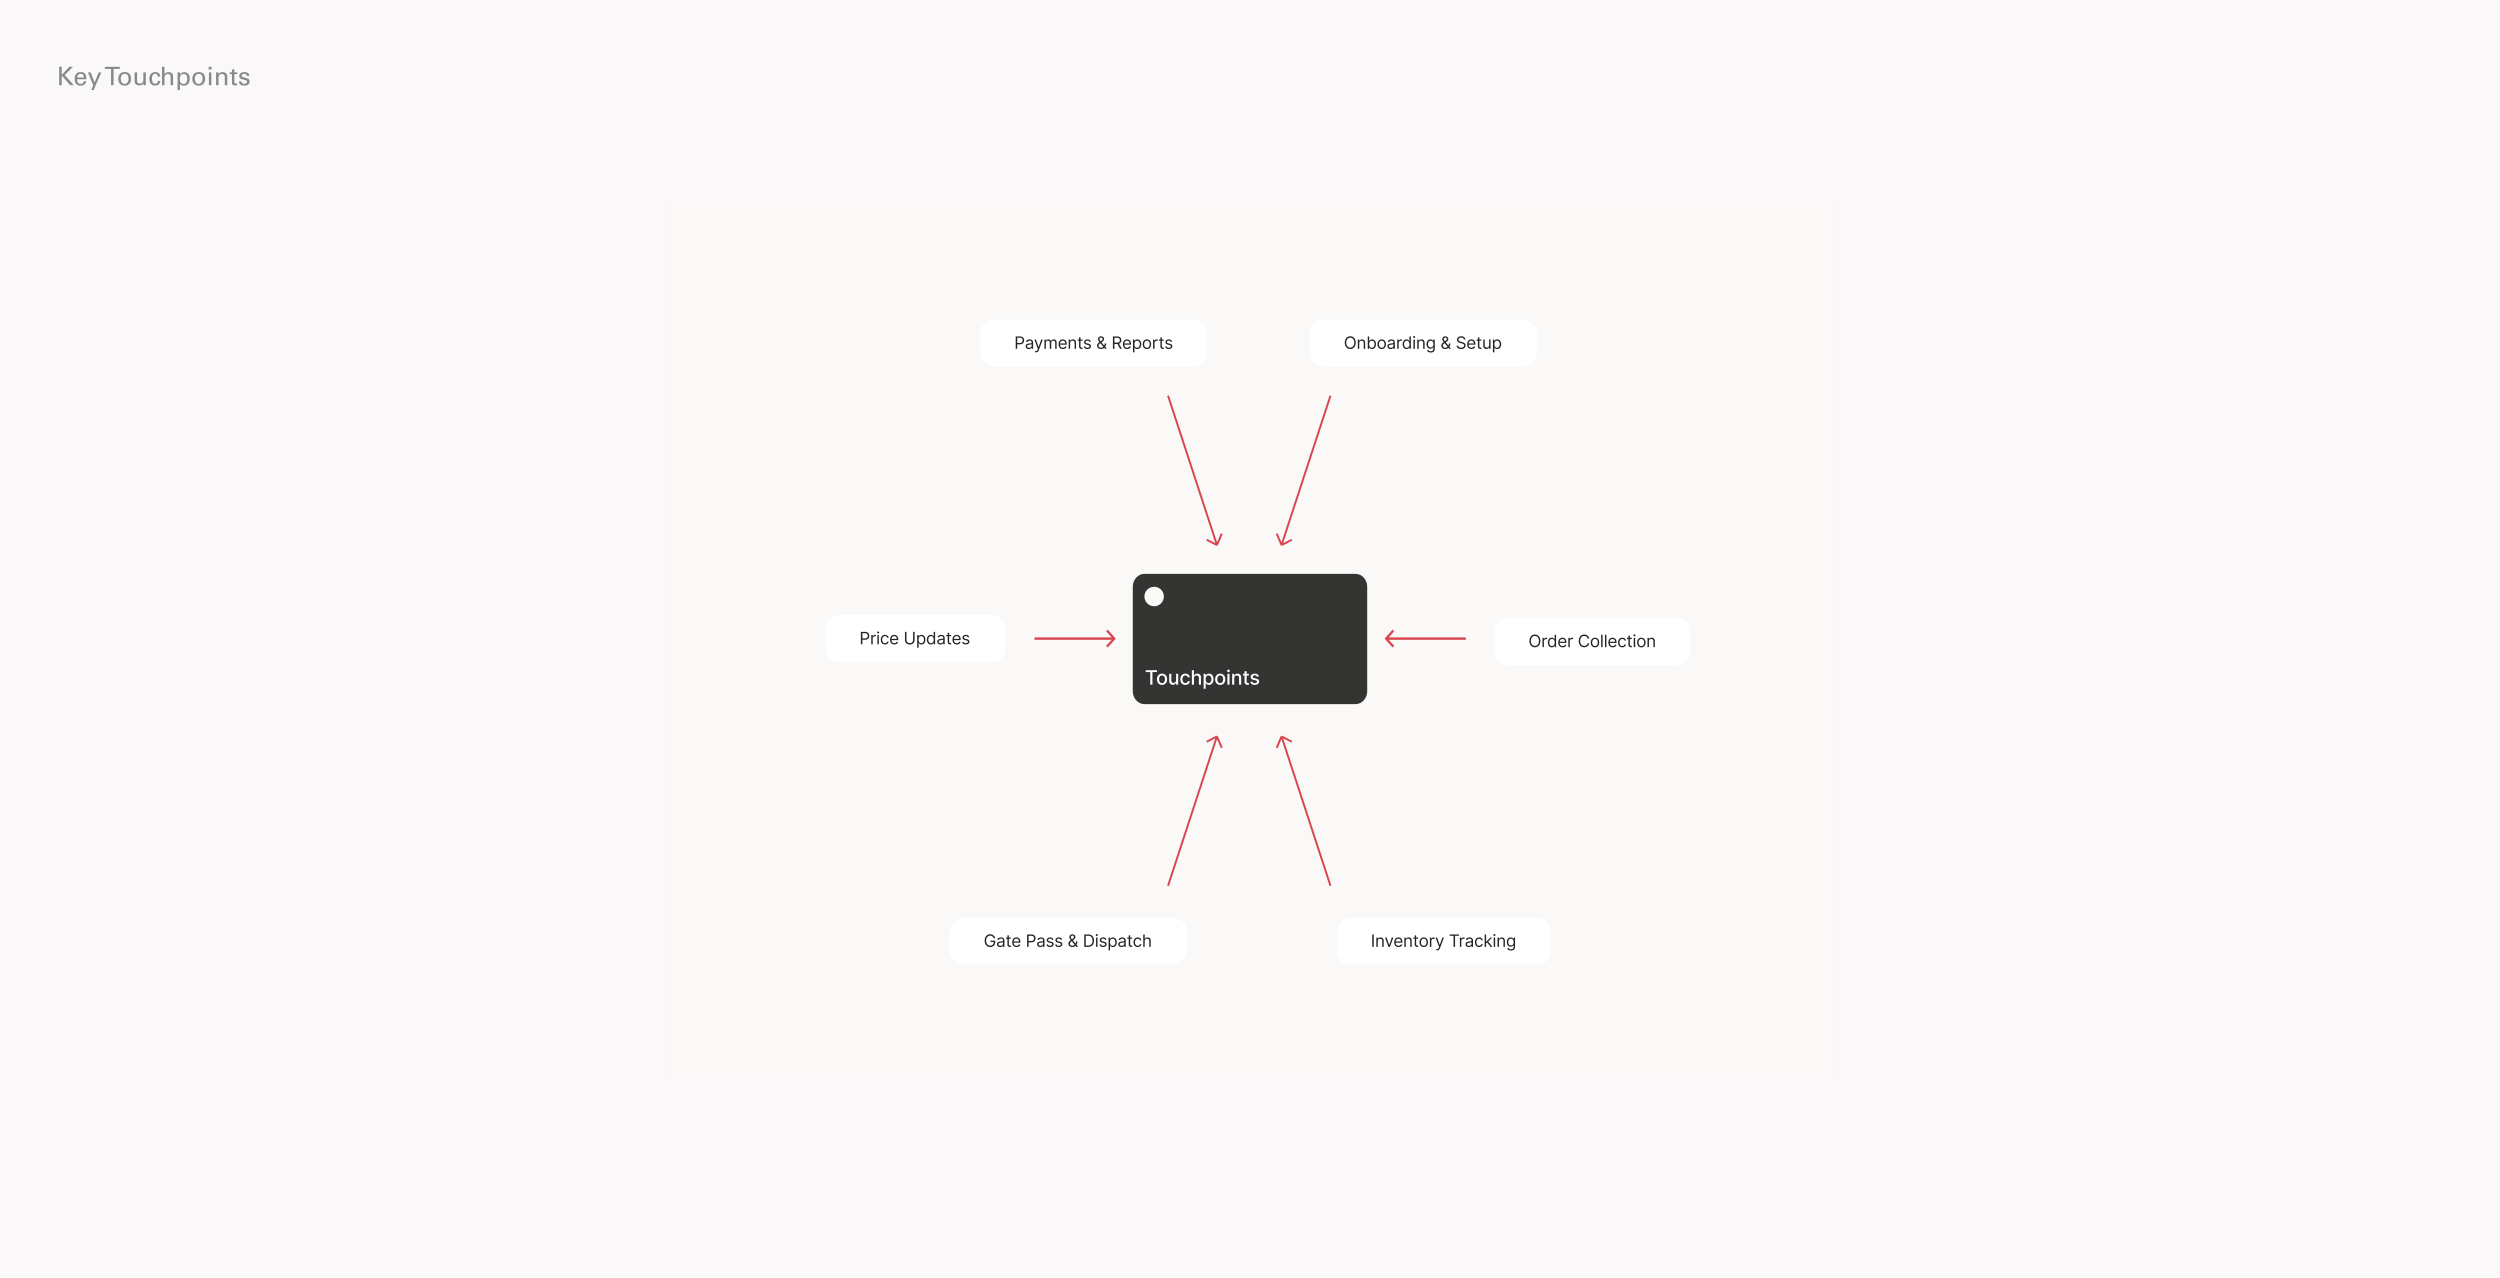 <svg xmlns="http://www.w3.org/2000/svg" width="1760" height="900" fill="none"><rect width="100%" height="100%" fill="#808080" stroke="none"/><g clip-path="url(#a)"><path fill="#FAF8F8" d="M1760 0H0v900h1760V0Z"/><path fill="#1A1A1A" d="M41.674 60V47.004h1.782v5.688l5.418-5.688h2.466l-5.814 5.814L51.97 60h-2.52l-5.994-6.894V60h-1.782Zm19.088-4.212h-6.498c-.036 1.872.738 3.258 2.592 3.258 1.098 0 1.98-.576 2.124-1.872h1.692c-.054.45-.126 1.188-.774 1.89-.396.45-1.296 1.206-3.114 1.206-2.844 0-4.194-1.764-4.194-4.626 0-1.782.36-3.258 1.782-4.248.864-.612 1.944-.666 2.466-.666 4.05 0 3.96 3.582 3.924 5.058ZM54.336 54.6h4.698c.018-.864-.144-2.664-2.232-2.664-1.098 0-2.43.666-2.466 2.664Zm16.986-3.636-4.014 9.09-1.296 3.366h-1.746l1.368-3.456-3.762-9h1.908l2.826 7.128 2.88-7.128h1.836ZM79.95 60h-1.782V48.534h-4.356v-1.53h10.494v1.53H79.95V60Zm3.332-4.41c0-2.232 1.044-4.86 4.59-4.86 3.618 0 4.428 2.844 4.428 4.734 0 2.646-1.494 4.842-4.572 4.842-2.988 0-4.446-2.07-4.446-4.716Zm1.764-.108c0 1.854.792 3.564 2.718 3.564 1.278 0 2.736-.918 2.736-3.636 0-2.25-1.044-3.438-2.628-3.438-1.08 0-2.826.684-2.826 3.51Zm9.726-4.518H96.5v5.814c0 .882.198 1.998 1.926 1.998.846 0 1.638-.288 2.124-1.008.378-.54.378-1.242.378-1.692v-5.112h1.746v7.344c0 .18.036 1.188.054 1.692h-1.764l-.036-1.548c-.324.63-.936 1.638-2.88 1.638-2.232 0-3.276-1.278-3.276-3.06v-6.066Zm18.042 2.898h-1.71c-.036-.414-.162-1.89-1.8-1.89-2.34 0-2.34 2.718-2.34 3.402 0 1.854.45 3.582 2.25 3.582 1.44 0 1.926-1.08 1.962-1.962h1.71c-.108 1.764-1.422 3.24-3.654 3.24-.612 0-2.016-.126-2.97-1.17-.54-.63-1.08-1.584-1.08-3.456 0-3.762 2.304-4.878 4.104-4.878.594 0 1.944.126 2.772 1.116.666.774.72 1.512.756 2.016ZM114.059 60V47.022h1.71v5.274c.558-.954 1.674-1.494 2.934-1.494.954 0 2.322.342 2.844 1.44.18.36.306.792.306 2.106V60h-1.728v-5.346c0-.81 0-2.556-1.944-2.556-1.26 0-1.89.774-2.124 1.206-.288.504-.288 1.35-.288 1.908V60h-1.71Zm10.95 3.474V52.44c0-.396-.018-.612-.054-1.476h1.71l.036 1.494c.846-1.422 2.34-1.638 3.078-1.638 1.944 0 3.798 1.332 3.798 4.68 0 3.366-1.962 4.842-4.122 4.842-1.314 0-2.286-.558-2.772-1.35v4.482h-1.674Zm1.62-7.722c0 1.098.162 3.348 2.538 3.348.432 0 1.332-.09 1.908-.882.648-.882.738-2.178.738-2.826 0-1.62-.486-3.312-2.484-3.312-2.7 0-2.7 2.862-2.7 3.672Zm8.771-.162c0-2.232 1.044-4.86 4.59-4.86 3.618 0 4.428 2.844 4.428 4.734 0 2.646-1.494 4.842-4.572 4.842-2.988 0-4.446-2.07-4.446-4.716Zm1.764-.108c0 1.854.792 3.564 2.718 3.564 1.278 0 2.736-.918 2.736-3.636 0-2.25-1.044-3.438-2.628-3.438-1.08 0-2.826.684-2.826 3.51Zm9.744-6.588V47.04h2.034v1.854h-2.034Zm.18 11.106v-9.036h1.692V60h-1.692Zm5.046 0v-7.992l-.018-1.044h1.692l.018 1.458c.198-.378.846-1.638 2.898-1.638.81 0 3.276.306 3.276 3.078V60h-1.728v-5.742c0-.594-.072-1.134-.486-1.548-.432-.414-1.026-.612-1.602-.612-1.224 0-2.358.882-2.358 2.7V60h-1.692Zm9.564-7.83v-1.242h1.602v-1.89l1.674-.54v2.43h2.016v1.242h-2.016v5.418c0 .45 0 1.206 1.206 1.206.342 0 .666-.054.81-.09v1.314a8.345 8.345 0 0 1-1.404.108c-1.548 0-2.286-.45-2.286-1.926v-6.03h-1.602Zm6.57 5.148h1.782c-.018.684.342 1.638 1.98 1.638.702 0 1.224-.126 1.584-.576.18-.234.288-.54.288-.846 0-.882-.63-1.044-1.98-1.35-1.89-.432-3.474-.81-3.474-2.7 0-1.656 1.44-2.736 3.528-2.736 1.134 0 2.718.324 3.258 1.404.234.504.234.936.234 1.314h-1.728c.054-1.368-1.134-1.476-1.746-1.476-.252 0-1.836 0-1.836 1.296 0 .828.81 1.026 1.278 1.152 2.502.594 3.042.738 3.582 1.242.504.468.684 1.098.684 1.674 0 1.008-.558 1.872-1.224 2.286-.792.486-1.746.612-2.682.612-1.836 0-3.546-.756-3.528-2.934Z" opacity=".5"/><mask id="b" width="820" height="616" x="470" y="142" maskUnits="userSpaceOnUse" style="mask-type:luminance"><path fill="#fff" d="M1290 142H470v615.14h820V142Z"/></mask><g mask="url(#b)"><path fill="#FAF9F8" d="M1290 142H470v615.14h820V142Z"/><path fill="#DA444F" d="m975.837 449.57-.544-.605-.543.605.543.604.544-.604Zm56.123-.855h-56.123v1.709h56.123v-1.709Zm-55.579 1.459 5.125-5.696-1.088-1.208-5.125 5.695 1.088 1.209Zm-1.088 0 5.125 5.696 1.088-1.209-5.125-5.696-1.088 1.209Zm-190.873-.604.543-.605.544.605-.544.604-.543-.604Zm-56.119-.855h56.119v1.709h-56.119v-1.709Zm55.575 1.459-5.125-5.696 1.087-1.208 5.125 5.695-1.087 1.209Zm1.087 0-5.125 5.696-1.087-1.209 5.125-5.696 1.087 1.209Z"/><path fill="#343433" d="M954.313 404.004H805.688c-4.528 0-8.2 4.08-8.2 9.113v73.475c0 5.033 3.672 9.113 8.2 9.113h148.625c4.529 0 8.2-4.08 8.2-9.113v-73.475c0-5.033-3.671-9.113-8.2-9.113Z"/><path fill="#FAF9F8" d="M812.523 426.787a6.835 6.835 0 0 0 6.834-6.835 6.835 6.835 0 1 0-6.834 6.835Z"/><path stroke="#DA444F" stroke-width="1.369" d="m822.297 623.605 34.443-105.171m0 0 3.37 8.03m-3.37-8.03-7.225 3.744m-27.218-243.616 34.443 105.172m0 0 3.37-8.03m-3.37 8.03-7.225-3.744m87.138 243.615L902.21 518.434m0 0-3.37 8.03m3.37-8.03 7.225 3.744m27.218-243.616L902.21 383.734m0 0-3.37-8.03m3.37 8.03 7.225-3.744"/><path fill="#fff" d="M825.5 646h-147c-5.523 0-10 4.477-10 10v13.16c0 5.523 4.477 10 10 10h147c5.523 0 10-4.477 10-10V656c0-5.523-4.477-10-10-10Z"/><path fill="#242424" d="M699.524 660.578a3.095 3.095 0 0 0-.371-.771 2.395 2.395 0 0 0-.541-.588 2.267 2.267 0 0 0-.708-.371 2.824 2.824 0 0 0-.869-.128c-.517 0-.987.134-1.41.401-.424.267-.76.66-1.01 1.18-.25.52-.375 1.158-.375 1.913 0 .756.126 1.394.379 1.914s.595.913 1.027 1.18c.432.267.918.401 1.457.401.5 0 .941-.107 1.321-.32.384-.216.682-.52.895-.912.216-.395.324-.859.324-1.393l.324.068h-2.625v-.938h3.324v.938c0 .719-.154 1.344-.46 1.875a3.185 3.185 0 0 1-1.262 1.236c-.534.29-1.148.434-1.841.434-.772 0-1.451-.181-2.037-.545-.582-.364-1.037-.881-1.363-1.551-.324-.671-.486-1.466-.486-2.387 0-.69.092-1.311.277-1.862a4.11 4.11 0 0 1 .793-1.414c.34-.39.744-.688 1.21-.895a3.728 3.728 0 0 1 1.538-.311c.46 0 .889.069 1.287.208a3.467 3.467 0 0 1 1.858 1.483c.21.347.355.732.435 1.155h-1.091Zm4.582 6.154c-.415 0-.792-.079-1.13-.235a1.94 1.94 0 0 1-.805-.686c-.199-.301-.298-.665-.298-1.091 0-.375.073-.679.221-.912.148-.236.345-.42.593-.554.247-.133.519-.233.818-.298.301-.068.603-.122.907-.162.398-.051.721-.089.968-.115.25-.028.432-.075.545-.141.117-.065.175-.179.175-.341v-.034c0-.42-.115-.747-.345-.98-.228-.233-.573-.349-1.036-.349-.48 0-.856.105-1.129.315-.273.21-.465.435-.575.673l-.955-.34c.171-.398.398-.708.682-.929.287-.225.599-.381.937-.469a3.896 3.896 0 0 1 1.006-.137c.21 0 .452.026.725.077.275.048.541.149.796.303.259.153.473.385.644.694.17.31.256.725.256 1.245v4.312H706.1v-.886h-.051a1.77 1.77 0 0 1-.341.456 1.973 1.973 0 0 1-.635.413c-.264.114-.587.171-.967.171Zm.153-.904c.398 0 .733-.078 1.006-.234a1.597 1.597 0 0 0 .835-1.385v-.921c-.043.051-.136.098-.281.141-.142.04-.307.075-.495.107a25.915 25.915 0 0 1-.963.127c-.261.034-.505.09-.733.167a1.26 1.26 0 0 0-.545.336c-.137.148-.205.35-.205.605 0 .35.13.614.388.793.261.176.592.264.993.264Zm7.369-5.795v.852h-3.392v-.852h3.392Zm-2.404-1.569h1.006v6.239c0 .284.041.497.124.639.085.14.193.233.323.282.134.045.275.068.422.068.111 0 .202-.006.273-.017l.171-.034.204.903a2.139 2.139 0 0 1-.75.119c-.284 0-.562-.061-.835-.183a1.656 1.656 0 0 1-.673-.558c-.177-.25-.265-.565-.265-.946v-6.512Zm6.431 8.25c-.631 0-1.175-.139-1.633-.417a2.802 2.802 0 0 1-1.052-1.176c-.244-.506-.367-1.094-.367-1.764 0-.671.123-1.262.367-1.773a2.894 2.894 0 0 1 1.031-1.202c.443-.29.96-.435 1.551-.435.341 0 .678.057 1.01.171.333.114.635.298.908.554.273.253.49.588.652 1.006.162.417.243.931.243 1.542v.426h-5.046v-.869h4.023c0-.369-.074-.699-.222-.989a1.67 1.67 0 0 0-.622-.686 1.746 1.746 0 0 0-.946-.251c-.4 0-.747.099-1.04.298a1.976 1.976 0 0 0-.669.767 2.26 2.26 0 0 0-.234 1.014v.58c0 .494.085.913.256 1.257.173.341.413.601.72.78.307.176.663.264 1.07.264.264 0 .502-.037.715-.111.216-.076.402-.19.559-.341a1.54 1.54 0 0 0 .362-.571l.971.273c-.102.33-.274.619-.515.869-.242.248-.54.441-.895.58a3.325 3.325 0 0 1-1.197.204Zm7.431-.136v-8.727h2.949c.684 0 1.244.123 1.679.371.437.244.761.575.971.992.211.418.316.884.316 1.398 0 .514-.105.982-.316 1.402a2.337 2.337 0 0 1-.963 1.006c-.434.247-.991.371-1.67.371h-2.114v-.938h2.08c.469 0 .845-.081 1.129-.243.284-.162.49-.38.618-.656.131-.278.196-.592.196-.942 0-.349-.065-.662-.196-.937a1.396 1.396 0 0 0-.622-.648c-.287-.159-.668-.239-1.142-.239h-1.858v7.79h-1.057Zm9.247.154c-.415 0-.791-.079-1.129-.235a1.942 1.942 0 0 1-.806-.686c-.199-.301-.298-.665-.298-1.091 0-.375.074-.679.222-.912.147-.236.345-.42.592-.554a3.12 3.12 0 0 1 .818-.298 10.1 10.1 0 0 1 .908-.162c.397-.051.72-.089.967-.115.25-.028.432-.075.546-.141.116-.065.174-.179.174-.341v-.034c0-.42-.115-.747-.345-.98-.227-.233-.572-.349-1.035-.349-.481 0-.857.105-1.13.315-.272.21-.464.435-.575.673l-.955-.34c.171-.398.398-.708.682-.929.287-.225.6-.381.938-.469a3.888 3.888 0 0 1 1.005-.137c.211 0 .452.026.725.077.275.048.541.149.797.303.258.153.473.385.643.694.171.31.256.725.256 1.245v4.312h-1.006v-.886h-.051a1.77 1.77 0 0 1-.341.456 1.973 1.973 0 0 1-.635.413c-.264.114-.586.171-.967.171Zm.153-.904c.398 0 .733-.078 1.006-.234a1.59 1.59 0 0 0 .835-1.385v-.921c-.042.051-.136.098-.281.141-.142.04-.307.075-.494.107a25.994 25.994 0 0 1-.963.127c-.262.034-.506.09-.733.167a1.257 1.257 0 0 0-.546.336c-.136.148-.204.35-.204.605 0 .35.129.614.387.793.262.176.593.264.993.264Zm9.159-4.329-.904.255a1.656 1.656 0 0 0-.251-.439 1.226 1.226 0 0 0-.443-.358c-.188-.093-.428-.14-.72-.14-.401 0-.735.092-1.002.277-.264.182-.396.413-.396.694 0 .25.091.448.273.593.181.145.466.265.852.362l.972.239c.585.142 1.021.359 1.308.652.287.289.43.663.43 1.12 0 .375-.108.71-.324 1.006a2.153 2.153 0 0 1-.895.699c-.383.17-.829.255-1.338.255-.667 0-1.22-.144-1.657-.434-.438-.29-.715-.713-.831-1.27l.954-.239c.091.353.263.617.516.793.256.176.589.264 1.001.264.469 0 .841-.099 1.117-.298.278-.202.417-.443.417-.725a.762.762 0 0 0-.238-.571c-.159-.156-.404-.272-.733-.349l-1.091-.256c-.6-.142-1.04-.362-1.321-.66-.279-.301-.418-.678-.418-1.13 0-.369.104-.696.311-.98.211-.284.496-.507.857-.669a3.006 3.006 0 0 1 1.236-.243c.647 0 1.156.142 1.525.427.372.284.637.659.793 1.125Zm6.109 0-.903.255a1.713 1.713 0 0 0-.251-.439 1.22 1.22 0 0 0-.444-.358c-.187-.093-.427-.14-.72-.14-.4 0-.734.092-1.001.277-.264.182-.397.413-.397.694 0 .25.091.448.273.593.182.145.466.265.852.362l.972.239c.585.142 1.021.359 1.308.652.287.289.431.663.431 1.12 0 .375-.108.71-.324 1.006a2.16 2.16 0 0 1-.895.699c-.384.17-.83.255-1.338.255-.668 0-1.22-.144-1.658-.434-.437-.29-.714-.713-.831-1.27l.955-.239c.091.353.263.617.515.793.256.176.59.264 1.002.264.469 0 .841-.099 1.116-.298.279-.202.418-.443.418-.725a.763.763 0 0 0-.239-.571c-.159-.156-.403-.272-.733-.349l-1.091-.256c-.599-.142-1.039-.362-1.321-.66-.278-.301-.417-.678-.417-1.13 0-.369.103-.696.311-.98a2.12 2.12 0 0 1 .856-.669 3.01 3.01 0 0 1 1.236-.243c.648 0 1.156.142 1.526.427.372.284.636.659.792 1.125Zm7.16 5.198c-.574 0-1.068-.105-1.483-.315a2.325 2.325 0 0 1-.959-.865 2.36 2.36 0 0 1-.336-1.257c0-.364.076-.686.23-.967.156-.284.371-.547.643-.789.276-.244.593-.488.951-.733l1.261-.937c.247-.162.445-.335.592-.52.151-.185.226-.426.226-.725 0-.221-.098-.436-.294-.643-.193-.207-.447-.311-.763-.311-.221 0-.417.057-.588.17a1.218 1.218 0 0 0-.396.427c-.094.17-.141.346-.141.528 0 .204.056.412.167.622.113.207.257.421.43.639l.545.665 4.006 4.892h-1.21l-3.307-3.989-.835-1.005a4.782 4.782 0 0 1-.597-.891 2.071 2.071 0 0 1-.221-.95c0-.392.086-.736.26-1.031.176-.299.421-.53.737-.695.318-.168.69-.251 1.116-.251.438 0 .814.085 1.129.255.316.168.559.391.729.669.171.276.256.576.256.899 0 .418-.104.78-.311 1.087-.208.307-.49.592-.848.857l-1.739 1.295c-.392.29-.658.571-.797.844s-.209.469-.209.588c0 .273.071.527.214.763.142.236.342.426.6.571.259.145.561.217.908.217.33 0 .651-.07.963-.209a2.7 2.7 0 0 0 .848-.613c.256-.267.458-.588.605-.963.151-.375.226-.797.226-1.266h.972c0 .579-.067 1.052-.201 1.419-.133.366-.284.653-.451.861a6.402 6.402 0 0 1-.405.464 2.086 2.086 0 0 0-.094.128c-.028.043-.06.085-.094.128a2.58 2.58 0 0 1-1.065.707c-.429.154-.852.23-1.27.23Zm11.089-.119h-2.693v-8.727h2.812c.847 0 1.571.175 2.173.524a3.428 3.428 0 0 1 1.385 1.496c.321.647.482 1.423.482 2.326 0 .91-.162 1.692-.486 2.348a3.455 3.455 0 0 1-1.415 1.509c-.619.349-1.372.524-2.258.524Zm-1.636-.937h1.568c.721 0 1.319-.14 1.794-.418a2.575 2.575 0 0 0 1.061-1.189c.233-.514.349-1.126.349-1.837 0-.704-.115-1.311-.345-1.819a2.54 2.54 0 0 0-1.031-1.176c-.458-.276-1.027-.414-1.709-.414h-1.687v6.853Zm7.271.937v-6.545h1.006v6.545h-1.006Zm.512-7.636a.713.713 0 0 1-.507-.201.64.64 0 0 1-.209-.481c0-.188.069-.348.209-.482a.717.717 0 0 1 .507-.2c.196 0 .363.067.503.2a.639.639 0 0 1 .213.482.636.636 0 0 1-.213.481.7.7 0 0 1-.503.201Zm6.812 2.557-.903.255a1.713 1.713 0 0 0-.251-.439 1.22 1.22 0 0 0-.444-.358c-.187-.093-.427-.14-.72-.14-.4 0-.734.092-1.001.277-.264.182-.397.413-.397.694 0 .25.091.448.273.593.182.145.466.265.852.362l.972.239c.585.142 1.021.359 1.308.652.287.289.431.663.431 1.12 0 .375-.108.71-.324 1.006a2.16 2.16 0 0 1-.895.699c-.384.17-.83.255-1.338.255-.668 0-1.22-.144-1.658-.434-.437-.29-.714-.713-.831-1.27l.955-.239c.091.353.263.617.515.793.256.176.59.264 1.002.264.469 0 .841-.099 1.116-.298.279-.202.418-.443.418-.725a.763.763 0 0 0-.239-.571c-.159-.156-.403-.272-.733-.349l-1.091-.256c-.599-.142-1.039-.362-1.321-.66-.278-.301-.417-.678-.417-1.13 0-.369.103-.696.311-.98a2.12 2.12 0 0 1 .856-.669 3.01 3.01 0 0 1 1.236-.243c.648 0 1.156.142 1.526.427.372.284.636.659.792 1.125Zm1.474 7.534v-9h.971v1.039h.119c.074-.113.177-.258.307-.434.134-.179.324-.338.571-.477.25-.143.588-.214 1.014-.214.552 0 1.037.138 1.458.414.42.275.748.666.984 1.172.236.505.354 1.102.354 1.789 0 .694-.118 1.294-.354 1.803-.236.506-.562.898-.98 1.176-.417.276-.899.413-1.444.413-.421 0-.758-.069-1.01-.208a1.867 1.867 0 0 1-.584-.482 6.21 6.21 0 0 1-.316-.452h-.085v3.461h-1.005Zm.988-5.728c0 .495.073.931.217 1.309.145.375.357.669.635.882.279.21.62.315 1.023.315.421 0 .771-.111 1.053-.332.284-.225.497-.526.639-.904a3.54 3.54 0 0 0 .217-1.27c0-.46-.071-.875-.213-1.244a1.923 1.923 0 0 0-.635-.882c-.281-.219-.635-.328-1.061-.328-.409 0-.753.104-1.031.311-.279.204-.489.491-.631.861-.142.366-.213.794-.213 1.282Zm8.09 3.427c-.415 0-.791-.079-1.129-.235a1.942 1.942 0 0 1-.806-.686c-.198-.301-.298-.665-.298-1.091 0-.375.074-.679.222-.912.148-.236.345-.42.592-.554a3.12 3.12 0 0 1 .818-.298 10.1 10.1 0 0 1 .908-.162c.398-.051.72-.089.967-.115.25-.028.432-.075.546-.141.116-.065.174-.179.174-.341v-.034c0-.42-.115-.747-.345-.98-.227-.233-.572-.349-1.035-.349-.48 0-.857.105-1.129.315-.273.21-.465.435-.576.673l-.954-.34c.17-.398.397-.708.682-.929.286-.225.599-.381.937-.469a3.89 3.89 0 0 1 1.006-.137 4 4 0 0 1 .724.077c.276.048.541.149.797.303.259.153.473.385.643.694.171.31.256.725.256 1.245v4.312h-1.006v-.886h-.051a1.748 1.748 0 0 1-.341.456c-.159.162-.37.299-.635.413-.264.114-.586.171-.967.171Zm.154-.904c.397 0 .733-.078 1.005-.234a1.59 1.59 0 0 0 .835-1.385v-.921c-.042.051-.136.098-.281.141-.142.04-.307.075-.494.107a26.889 26.889 0 0 1-.963.127c-.262.034-.506.09-.733.167a1.263 1.263 0 0 0-.546.336c-.136.148-.204.35-.204.605 0 .35.129.614.388.793.261.176.592.264.993.264Zm7.368-5.795v.852h-3.392v-.852h3.392Zm-2.403-1.569h1.006v6.239c0 .284.041.497.123.639a.64.64 0 0 0 .324.282c.134.045.274.068.422.068.111 0 .202-.006.273-.017l.17-.034.205.903a2.129 2.129 0 0 1-.75.119c-.284 0-.563-.061-.836-.183a1.662 1.662 0 0 1-.673-.558c-.176-.25-.264-.565-.264-.946v-6.512Zm6.345 8.25c-.614 0-1.142-.144-1.585-.434a2.83 2.83 0 0 1-1.023-1.198c-.239-.508-.358-1.089-.358-1.743 0-.664.122-1.251.366-1.759a2.897 2.897 0 0 1 1.032-1.198c.443-.29.96-.435 1.551-.435.46 0 .875.086 1.244.256.369.171.672.409.908.716s.382.665.439 1.074h-1.006a1.564 1.564 0 0 0-.511-.793c-.262-.233-.614-.349-1.057-.349-.392 0-.736.102-1.031.307a1.986 1.986 0 0 0-.686.856c-.162.367-.243.797-.243 1.291 0 .506.079.946.238 1.321.162.375.39.667.682.874.296.207.642.311 1.04.311a1.8 1.8 0 0 0 .712-.136c.213-.091.393-.222.541-.392.147-.171.253-.375.315-.614h1.006a2.34 2.34 0 0 1-.422 1.044 2.364 2.364 0 0 1-.882.733c-.364.179-.787.268-1.27.268Zm4.89-4.073v3.937h-1.006v-8.727h1.006v3.204h.085c.153-.338.383-.606.69-.805.31-.202.722-.303 1.236-.303.446 0 .837.09 1.172.269.335.176.595.447.78.814.187.363.281.827.281 1.389v4.159h-1.006v-4.091c0-.52-.135-.922-.405-1.206-.267-.287-.637-.43-1.112-.43-.329 0-.625.069-.886.209a1.524 1.524 0 0 0-.614.609c-.148.267-.221.591-.221.972Z"/><path fill="#fff" d="M1072 225H932c-5.523 0-10 4.477-10 10v13.16c0 5.523 4.477 10 10 10h140c5.52 0 10-4.477 10-10V235c0-5.523-4.48-10-10-10Z"/><path fill="#242424" d="M954.421 241.214c0 .921-.166 1.716-.498 2.387-.333.67-.788 1.187-1.368 1.551-.58.364-1.241.545-1.986.545-.744 0-1.406-.181-1.986-.545-.579-.364-1.035-.881-1.368-1.551-.332-.671-.498-1.466-.498-2.387 0-.92.166-1.715.498-2.386.333-.67.789-1.187 1.368-1.551.58-.364 1.242-.545 1.986-.545.745 0 1.406.181 1.986.545.58.364 1.035.881 1.368 1.551.332.671.498 1.466.498 2.386Zm-1.022 0c0-.755-.127-1.393-.38-1.913-.25-.52-.589-.913-1.018-1.18a2.64 2.64 0 0 0-1.432-.401c-.528 0-1.007.134-1.436.401-.426.267-.766.66-1.018 1.18-.25.52-.375 1.158-.375 1.913 0 .756.125 1.394.375 1.914.252.52.592.913 1.018 1.18.429.267.908.401 1.436.401a2.64 2.64 0 0 0 1.432-.401c.429-.267.768-.66 1.018-1.18.253-.52.38-1.158.38-1.914Zm3.509.427v3.937h-1.006v-6.545h.972v1.022h.085c.153-.332.386-.599.699-.801.312-.204.716-.307 1.21-.307.443 0 .831.091 1.163.273.333.179.591.452.776.818.185.364.277.824.277 1.381v4.159h-1.006v-4.091c0-.514-.133-.915-.4-1.201-.267-.29-.634-.435-1.1-.435-.321 0-.608.069-.861.209-.25.139-.447.342-.592.609-.145.267-.217.591-.217.972Zm5.99 3.937v-8.727h1.006v3.221h.085a9.15 9.15 0 0 1 .307-.434 1.79 1.79 0 0 1 .571-.477c.25-.143.588-.214 1.014-.214.551 0 1.037.138 1.457.414.421.275.749.666.985 1.172.235.505.353 1.102.353 1.789 0 .694-.118 1.294-.353 1.803-.236.506-.563.898-.98 1.176-.418.276-.9.413-1.445.413-.42 0-.757-.069-1.01-.208a1.878 1.878 0 0 1-.584-.482 6.475 6.475 0 0 1-.315-.452h-.119v1.006h-.972Zm.989-3.273c0 .495.072.931.217 1.309.145.375.356.669.635.882.278.21.619.315 1.023.315.42 0 .771-.111 1.052-.332.284-.225.497-.526.639-.904a3.54 3.54 0 0 0 .218-1.27c0-.46-.071-.875-.213-1.244a1.93 1.93 0 0 0-.635-.882c-.282-.219-.635-.328-1.061-.328-.409 0-.753.104-1.032.311a1.862 1.862 0 0 0-.63.861c-.142.366-.213.794-.213 1.282Zm8.827 3.409c-.591 0-1.11-.14-1.556-.421a2.87 2.87 0 0 1-1.039-1.181c-.248-.505-.371-1.096-.371-1.773 0-.681.123-1.277.371-1.785.25-.509.596-.903 1.039-1.185.446-.281.965-.422 1.556-.422.591 0 1.108.141 1.551.422.446.282.793.676 1.04 1.185.25.508.375 1.104.375 1.785 0 .677-.125 1.268-.375 1.773a2.83 2.83 0 0 1-1.04 1.181c-.443.281-.96.421-1.551.421Zm0-.903c.449 0 .818-.115 1.108-.345.29-.23.504-.533.643-.908a3.48 3.48 0 0 0 .209-1.219c0-.437-.07-.845-.209-1.223a2.061 2.061 0 0 0-.643-.916c-.29-.233-.659-.349-1.108-.349-.449 0-.818.116-1.108.349-.29.233-.504.539-.644.916a3.518 3.518 0 0 0-.208 1.223c0 .438.069.844.208 1.219.14.375.354.678.644.908.29.23.659.345 1.108.345Zm6.267.921c-.415 0-.791-.079-1.129-.235a1.942 1.942 0 0 1-.806-.686c-.198-.301-.298-.665-.298-1.091 0-.375.074-.679.222-.912.147-.236.345-.42.592-.554a3.12 3.12 0 0 1 .818-.298 10.1 10.1 0 0 1 .908-.162c.398-.051.72-.089.967-.115.25-.028.432-.075.546-.141.116-.065.174-.179.174-.341v-.034c0-.42-.115-.747-.345-.98-.227-.233-.572-.349-1.035-.349-.48 0-.857.105-1.13.315-.272.21-.464.435-.575.673l-.954-.34c.17-.398.397-.708.681-.929.287-.225.6-.381.938-.469a3.89 3.89 0 0 1 1.006-.137 4 4 0 0 1 .724.077c.276.048.541.149.797.303.258.153.473.385.643.694.171.31.256.725.256 1.245v4.312h-1.006v-.886h-.051a1.77 1.77 0 0 1-.341.456c-.159.162-.37.299-.635.413-.264.114-.586.171-.967.171Zm.153-.904c.398 0 .733-.078 1.006-.234a1.59 1.59 0 0 0 .835-1.385v-.921c-.042.051-.136.098-.281.141-.142.04-.307.075-.494.107a26.889 26.889 0 0 1-.963.127c-.262.034-.506.09-.733.167a1.263 1.263 0 0 0-.546.336c-.136.148-.204.35-.204.605 0 .35.129.614.388.793.261.176.592.264.992.264Zm4.523.75v-6.545h.971v.988h.068c.12-.324.336-.586.648-.788a1.906 1.906 0 0 1 1.057-.303 10.862 10.862 0 0 1 .528.017v1.023a3.308 3.308 0 0 0-.234-.038 2.292 2.292 0 0 0-.379-.03 1.79 1.79 0 0 0-.853.2 1.47 1.47 0 0 0-.801 1.334v4.142h-1.005Zm6.577.136c-.546 0-1.027-.137-1.445-.413-.417-.278-.744-.67-.98-1.176-.236-.509-.354-1.109-.354-1.803 0-.687.118-1.284.354-1.789.236-.506.564-.897.984-1.172.421-.276.907-.414 1.458-.414.426 0 .763.071 1.01.214.25.139.44.298.571.477.133.176.237.321.311.434h.085v-3.221h1.006v8.727h-.972v-1.006h-.119c-.074.12-.179.27-.315.452-.137.179-.331.34-.584.482-.253.139-.59.208-1.01.208Zm.136-.903c.404 0 .745-.105 1.023-.315.278-.213.49-.507.635-.882.145-.378.217-.814.217-1.309 0-.488-.071-.916-.213-1.282-.142-.37-.352-.657-.631-.861-.278-.207-.622-.311-1.031-.311-.426 0-.781.109-1.065.328-.281.216-.493.51-.635.882a3.51 3.51 0 0 0-.209 1.244c0 .466.071.89.213 1.27.145.378.358.679.639.904.284.221.637.332 1.057.332Zm4.685.767v-6.545h1.006v6.545h-1.006Zm.512-7.636a.713.713 0 0 1-.507-.201.64.64 0 0 1-.209-.481c0-.188.069-.348.209-.482a.717.717 0 0 1 .507-.2c.196 0 .363.067.503.2a.639.639 0 0 1 .213.482.636.636 0 0 1-.213.481.7.7 0 0 1-.503.201Zm3.182 3.699v3.937h-1.006v-6.545h.972v1.022h.085c.153-.332.386-.599.699-.801.312-.204.711-.307 1.211-.307.44 0 .83.091 1.16.273.33.179.59.452.78.818.18.364.27.824.27 1.381v4.159h-1v-4.091c0-.514-.14-.915-.4-1.201-.27-.29-.64-.435-1.1-.435-.32 0-.609.069-.862.209-.25.139-.447.342-.592.609-.145.267-.217.591-.217.972Zm8.491 6.528c-.48 0-.9-.062-1.25-.187a2.632 2.632 0 0 1-.87-.486 2.533 2.533 0 0 1-.55-.639l.8-.563c.09.119.2.256.34.409.14.156.33.291.57.405.25.116.57.175.96.175.53 0 .97-.128 1.31-.384.35-.256.52-.656.52-1.202v-1.329h-.09c-.07.119-.18.267-.31.443-.14.173-.33.328-.58.465-.25.133-.59.2-1.02.2-.53 0-1-.125-1.42-.375-.42-.25-.75-.614-.99-1.091s-.37-1.057-.37-1.739c0-.67.12-1.254.36-1.751.23-.5.56-.886.98-1.159.42-.276.91-.414 1.46-.414.43 0 .76.071 1.01.214.26.139.45.298.58.477.14.176.25.321.32.434h.1v-1.039h.97v6.733c0 .562-.12 1.02-.38 1.372a2.16 2.16 0 0 1-1.02.78c-.43.167-.9.251-1.43.251Zm-.03-3.597c.4 0 .74-.092 1.02-.277.28-.184.49-.45.64-.796.14-.347.21-.762.21-1.245 0-.471-.07-.888-.21-1.248a1.843 1.843 0 0 0-.63-.848c-.28-.205-.62-.307-1.03-.307-.43 0-.78.108-1.07.324-.28.216-.49.505-.63.869s-.21.767-.21 1.21c0 .455.07.857.21 1.206.15.347.36.62.64.818.29.196.64.294 1.06.294Zm10.23 1.125c-.57 0-1.07-.105-1.48-.315-.42-.21-.74-.498-.96-.865-.23-.366-.34-.785-.34-1.257 0-.364.08-.686.23-.967.16-.284.37-.547.65-.789.27-.244.59-.488.95-.733l1.26-.937c.24-.162.44-.335.59-.52.15-.185.23-.426.23-.725 0-.221-.1-.436-.3-.643-.19-.207-.45-.311-.76-.311-.22 0-.42.057-.59.17-.17.111-.3.253-.4.427-.09.17-.14.346-.14.528 0 .204.06.412.17.622.11.207.26.421.43.639.18.216.36.438.55.665l4 4.892h-1.21l-3.31-3.989c-.3-.369-.58-.704-.83-1.005a4.907 4.907 0 0 1-.6-.891 2.046 2.046 0 0 1-.22-.95c0-.392.09-.736.26-1.031.18-.299.42-.53.74-.695.32-.168.69-.251 1.11-.251.44 0 .82.085 1.13.255.32.168.56.391.73.669.17.276.26.576.26.899 0 .418-.11.78-.31 1.087-.21.307-.49.592-.85.857l-1.74 1.295c-.39.29-.66.571-.8.844s-.21.469-.21.588c0 .273.08.527.22.763s.34.426.6.571c.26.145.56.217.91.217.33 0 .65-.07.96-.209a2.825 2.825 0 0 0 1.45-1.576c.15-.375.23-.797.23-1.266h.97c0 .579-.07 1.052-.2 1.419-.13.366-.28.653-.45.861a5.1 5.1 0 0 1-.41.464l-.09.128-.09.128c-.29.315-.64.551-1.07.707-.43.154-.85.23-1.27.23Zm13.17-6.664a1.343 1.343 0 0 0-.62-1.006c-.37-.239-.81-.358-1.34-.358-.39 0-.73.063-1.02.188-.28.125-.51.296-.67.515-.16.219-.24.467-.24.746 0 .233.06.433.17.601.11.165.26.302.43.413.18.108.36.198.56.269.19.068.37.123.53.166l.89.238c.22.06.48.142.75.248.29.105.55.248.81.43.26.179.47.409.64.69.17.282.25.627.25 1.036 0 .471-.12.898-.37 1.278-.24.381-.6.683-1.07.908-.47.224-1.04.337-1.71.337-.63 0-1.17-.101-1.63-.303a2.596 2.596 0 0 1-1.07-.844c-.26-.361-.4-.78-.44-1.257h1.09c.03.33.14.602.33.818.2.213.45.372.75.478.3.102.62.153.97.153.4 0 .76-.065 1.08-.196.33-.134.58-.318.77-.554.18-.239.28-.517.28-.835 0-.29-.08-.526-.24-.708a1.917 1.917 0 0 0-.64-.443 6.985 6.985 0 0 0-.86-.298l-1.07-.307c-.69-.196-1.23-.476-1.62-.839-.4-.364-.6-.84-.6-1.428 0-.489.13-.915.4-1.278.26-.367.62-.651 1.07-.853.45-.204.96-.306 1.51-.306.57 0 1.07.1 1.5.302.44.199.79.472 1.04.818.26.347.4.74.41 1.181h-1.02Zm5.33 6.681c-.63 0-1.18-.139-1.64-.417-.45-.281-.8-.673-1.05-1.176-.24-.506-.36-1.094-.36-1.764 0-.671.12-1.262.36-1.773.25-.514.59-.915 1.03-1.202.45-.29.96-.435 1.55-.435.35 0 .68.057 1.01.171.34.114.64.298.91.554.27.253.49.588.65 1.006.17.417.25.931.25 1.542v.426h-5.05v-.869h4.02c0-.369-.07-.699-.22-.989a1.638 1.638 0 0 0-.62-.686 1.753 1.753 0 0 0-.95-.251 1.822 1.822 0 0 0-1.7 1.065c-.16.316-.24.654-.24 1.014v.58c0 .494.09.913.26 1.257.17.341.41.601.72.78.3.176.66.264 1.07.264.26 0 .5-.037.71-.111.22-.076.4-.19.56-.341.16-.153.28-.343.36-.571l.97.273c-.1.33-.27.619-.51.869-.24.248-.54.441-.9.58-.35.136-.75.204-1.19.204Zm6.92-6.681v.852h-3.39v-.852h3.39Zm-2.4-1.569h1.01v6.239c0 .284.04.497.12.639.08.14.19.233.32.282.14.045.28.068.42.068.12 0 .21-.006.28-.017l.17-.034.2.903a2.09 2.09 0 0 1-.75.119c-.28 0-.56-.061-.83-.183-.27-.122-.5-.308-.68-.558-.17-.25-.26-.565-.26-.946v-6.512Zm7.88 5.438v-3.869h1.01v6.545h-1.01v-1.108h-.07c-.15.333-.39.615-.71.848-.33.23-.74.345-1.23.345-.41 0-.77-.089-1.09-.268a1.862 1.862 0 0 1-.75-.818c-.18-.367-.27-.828-.27-1.385v-4.159h1v4.091c0 .477.14.858.4 1.142.27.284.62.426 1.03.426.25 0 .51-.064.77-.192s.48-.324.65-.588c.18-.264.27-.601.27-1.01Zm2.69 5.131v-9h.97v1.039h.12c.07-.113.18-.258.31-.434.13-.179.32-.338.57-.477.25-.143.59-.214 1.01-.214.55 0 1.04.138 1.46.414.42.275.75.666.98 1.172.24.505.36 1.102.36 1.789 0 .694-.12 1.294-.36 1.803-.23.506-.56.898-.98 1.176-.41.276-.9.413-1.44.413-.42 0-.76-.069-1.01-.208a1.98 1.98 0 0 1-.59-.482c-.13-.182-.24-.332-.31-.452h-.09v3.461h-1Zm.99-5.728c0 .495.07.931.21 1.309.15.375.36.669.64.882.28.21.62.315 1.02.315.42 0 .77-.111 1.05-.332.29-.225.5-.526.64-.904.15-.38.22-.804.22-1.27 0-.46-.07-.875-.21-1.244a1.897 1.897 0 0 0-.64-.882c-.28-.219-.63-.328-1.06-.328-.41 0-.75.104-1.03.311-.28.204-.49.491-.63.861-.14.366-.21.794-.21 1.282Z"/><path fill="#fff" d="M698 433H591c-5.523 0-10 4.477-10 10v13.16c0 5.523 4.477 10 10 10h107c5.523 0 10-4.477 10-10V443c0-5.523-4.477-10-10-10Z"/><path fill="#242424" d="M606.057 453.578v-8.727h2.949c.684 0 1.244.123 1.679.371.437.244.761.575.971.992.21.418.316.884.316 1.398 0 .514-.106.982-.316 1.402a2.337 2.337 0 0 1-.963 1.006c-.434.247-.991.371-1.67.371h-2.114v-.938h2.08c.468 0 .845-.081 1.129-.243.284-.162.49-.38.618-.656.13-.278.196-.592.196-.942a2.17 2.17 0 0 0-.196-.937 1.396 1.396 0 0 0-.622-.648c-.287-.159-.668-.239-1.142-.239h-1.858v7.79h-1.057Zm7.321 0v-6.545h.971v.988h.068c.12-.324.336-.586.648-.788a1.906 1.906 0 0 1 1.057-.303 10.862 10.862 0 0 1 .528.017v1.023a3.308 3.308 0 0 0-.234-.038 2.292 2.292 0 0 0-.379-.03 1.79 1.79 0 0 0-.853.2 1.47 1.47 0 0 0-.801 1.334v4.142h-1.005Zm4.304 0v-6.545h1.006v6.545h-1.006Zm.512-7.636a.713.713 0 0 1-.507-.201.643.643 0 0 1-.209-.481c0-.188.07-.348.209-.482a.717.717 0 0 1 .507-.2c.196 0 .363.067.503.2a.639.639 0 0 1 .213.482.636.636 0 0 1-.213.481.7.7 0 0 1-.503.201Zm4.835 7.772c-.613 0-1.142-.144-1.585-.434a2.837 2.837 0 0 1-1.023-1.198c-.238-.508-.358-1.089-.358-1.743 0-.664.122-1.251.367-1.759a2.895 2.895 0 0 1 1.031-1.198c.443-.29.96-.435 1.551-.435.46 0 .875.086 1.245.256.369.171.671.409.907.716s.382.665.439 1.074h-1.006a1.557 1.557 0 0 0-.511-.793c-.261-.233-.614-.349-1.057-.349-.392 0-.736.102-1.031.307a1.993 1.993 0 0 0-.686.856c-.162.367-.243.797-.243 1.291 0 .506.08.946.239 1.321.162.375.389.667.681.874a1.77 1.77 0 0 0 1.04.311c.262 0 .499-.045.712-.136.213-.091.393-.222.541-.392.148-.171.253-.375.315-.614h1.006a2.329 2.329 0 0 1-1.304 1.777c-.364.179-.787.268-1.27.268Zm6.629 0c-.631 0-1.175-.139-1.633-.417a2.802 2.802 0 0 1-1.052-1.176c-.244-.506-.367-1.094-.367-1.764 0-.671.123-1.262.367-1.773a2.894 2.894 0 0 1 1.031-1.202c.443-.29.96-.435 1.551-.435.341 0 .678.057 1.01.171.333.114.635.298.908.554.273.253.49.588.652 1.006.162.417.243.931.243 1.542v.426h-5.046v-.869h4.023c0-.369-.074-.699-.222-.989a1.67 1.67 0 0 0-.622-.686 1.746 1.746 0 0 0-.946-.251c-.4 0-.747.099-1.039.298a1.96 1.96 0 0 0-.669.767 2.248 2.248 0 0 0-.235 1.014v.58c0 .494.085.913.256 1.257.173.341.413.601.72.78.307.176.663.264 1.07.264.264 0 .502-.037.715-.111.216-.076.402-.19.559-.341a1.54 1.54 0 0 0 .362-.571l.972.273c-.103.33-.275.619-.516.869-.242.248-.54.441-.895.58a3.325 3.325 0 0 1-1.197.204Zm13.158-8.863h1.057v5.778c0 .597-.141 1.13-.422 1.598a2.954 2.954 0 0 1-1.18 1.104c-.509.267-1.105.401-1.79.401s-1.281-.134-1.79-.401a2.985 2.985 0 0 1-1.184-1.104c-.279-.468-.418-1.001-.418-1.598v-5.778h1.057v5.693c0 .426.094.805.281 1.138.188.329.455.589.801.78.35.187.767.281 1.253.281.486 0 .903-.094 1.253-.281.349-.191.616-.451.801-.78.188-.333.281-.712.281-1.138v-5.693Zm2.871 11.182v-9h.972v1.039h.119a9.15 9.15 0 0 1 .307-.434 1.79 1.79 0 0 1 .571-.477c.25-.143.588-.214 1.014-.214.551 0 1.037.138 1.458.414.42.275.748.666.984 1.172.236.505.354 1.102.354 1.789 0 .694-.118 1.294-.354 1.803-.236.506-.563.898-.98 1.176-.418.276-.899.413-1.445.413-.42 0-.757-.069-1.01-.208a1.878 1.878 0 0 1-.584-.482 6.475 6.475 0 0 1-.315-.452h-.085v3.461h-1.006Zm.989-5.728c0 .495.072.931.217 1.309.145.375.357.669.635.882.278.21.619.315 1.023.315.42 0 .771-.111 1.052-.332.284-.225.498-.526.64-.904.144-.38.217-.804.217-1.27 0-.46-.071-.875-.213-1.244a1.923 1.923 0 0 0-.635-.882c-.281-.219-.635-.328-1.061-.328-.409 0-.753.104-1.031.311-.279.204-.489.491-.631.861-.142.366-.213.794-.213 1.282Zm8.635 3.409c-.545 0-1.027-.137-1.444-.413-.418-.278-.745-.67-.98-1.176-.236-.509-.354-1.109-.354-1.803 0-.687.118-1.284.354-1.789.235-.506.563-.897.984-1.172.42-.276.906-.414 1.457-.414.426 0 .763.071 1.01.214.25.139.441.298.571.477.134.176.237.321.311.434h.086v-3.221h1.005v8.727h-.971v-1.006h-.12c-.074.12-.179.27-.315.452-.136.179-.331.34-.584.482-.253.139-.589.208-1.01.208Zm.137-.903c.403 0 .744-.105 1.022-.315.279-.213.49-.507.635-.882.145-.378.218-.814.218-1.309 0-.488-.071-.916-.213-1.282a1.864 1.864 0 0 0-.631-.861c-.279-.207-.622-.311-1.031-.311-.427 0-.782.109-1.066.328-.281.216-.493.51-.635.882a3.51 3.51 0 0 0-.208 1.244c0 .466.071.89.213 1.27.144.378.358.679.639.904.284.221.636.332 1.057.332Zm6.611.921c-.415 0-.791-.079-1.129-.235a1.942 1.942 0 0 1-.806-.686c-.199-.301-.298-.665-.298-1.091 0-.375.074-.679.222-.912.147-.236.345-.42.592-.554a3.12 3.12 0 0 1 .818-.298 10.1 10.1 0 0 1 .908-.162c.397-.051.72-.089.967-.115.25-.028.432-.075.546-.141.116-.065.174-.179.174-.341v-.034c0-.42-.115-.747-.345-.98-.227-.233-.572-.349-1.035-.349-.481 0-.857.105-1.13.315-.272.21-.464.435-.575.673l-.955-.34c.171-.398.398-.708.682-.929.287-.225.6-.381.938-.469a3.888 3.888 0 0 1 1.005-.137c.211 0 .452.026.725.077.275.048.541.149.797.303.258.153.473.385.643.694.171.31.256.725.256 1.245v4.312h-1.006v-.886h-.051a1.77 1.77 0 0 1-.341.456 1.973 1.973 0 0 1-.635.413c-.264.114-.586.171-.967.171Zm.153-.904c.398 0 .733-.078 1.006-.234a1.59 1.59 0 0 0 .835-1.385v-.921c-.042.051-.136.098-.281.141-.142.04-.307.075-.494.107a25.994 25.994 0 0 1-.963.127c-.262.034-.506.09-.733.167a1.257 1.257 0 0 0-.546.336c-.136.148-.204.35-.204.605 0 .35.129.614.387.793.262.176.593.264.993.264Zm7.369-5.795v.852h-3.392v-.852h3.392Zm-2.403-1.569h1.005v6.239c0 .284.042.497.124.639a.64.64 0 0 0 .324.282c.133.045.274.068.422.068.11 0 .201-.006.272-.017l.171-.034.204.903a2.133 2.133 0 0 1-.75.119c-.284 0-.562-.061-.835-.183a1.656 1.656 0 0 1-.673-.558c-.176-.25-.264-.565-.264-.946v-6.512Zm6.43 8.25c-.631 0-1.175-.139-1.632-.417a2.797 2.797 0 0 1-1.053-1.176c-.244-.506-.366-1.094-.366-1.764 0-.671.122-1.262.366-1.773a2.894 2.894 0 0 1 1.031-1.202c.444-.29.961-.435 1.552-.435.341 0 .677.057 1.01.171.332.114.635.298.907.554.273.253.49.588.652 1.006.162.417.243.931.243 1.542v.426h-5.045v-.869h4.022c0-.369-.073-.699-.221-.989a1.676 1.676 0 0 0-.622-.686 1.749 1.749 0 0 0-.946-.251c-.401 0-.748.099-1.04.298a1.96 1.96 0 0 0-.669.767 2.26 2.26 0 0 0-.235 1.014v.58c0 .494.086.913.256 1.257.173.341.413.601.72.78.307.176.664.264 1.07.264.264 0 .503-.037.716-.111.216-.076.402-.19.558-.341a1.54 1.54 0 0 0 .362-.571l.972.273c-.102.33-.274.619-.516.869-.241.248-.54.441-.895.58a3.325 3.325 0 0 1-1.197.204Zm8.716-5.215-.903.255a1.689 1.689 0 0 0-.252-.439 1.209 1.209 0 0 0-.443-.358c-.187-.093-.427-.14-.72-.14-.4 0-.734.092-1.001.277-.264.182-.397.413-.397.694 0 .25.091.448.273.593.182.145.466.265.852.362l.972.239c.585.142 1.021.359 1.308.652.287.289.431.663.431 1.12 0 .375-.108.71-.324 1.006a2.16 2.16 0 0 1-.895.699c-.384.17-.83.255-1.338.255-.668 0-1.22-.144-1.658-.434-.437-.29-.714-.713-.831-1.27l.955-.239c.091.353.263.617.515.793.256.176.59.264 1.002.264.469 0 .841-.099 1.116-.298.279-.202.418-.443.418-.725a.763.763 0 0 0-.239-.571c-.159-.156-.403-.272-.733-.349l-1.091-.256c-.599-.142-1.039-.362-1.321-.66-.278-.301-.417-.678-.417-1.13 0-.369.103-.696.311-.98a2.12 2.12 0 0 1 .856-.669 3.01 3.01 0 0 1 1.236-.243c.648 0 1.156.142 1.526.427.372.284.636.659.792 1.125Z"/><path fill="#fff" d="M1082 646H951c-5.523 0-10 4.477-10 10v13.16c0 5.523 4.477 10 10 10h131c5.52 0 10-4.477 10-10V656c0-5.523-4.48-10-10-10Z"/><path fill="#242424" d="M967.114 657.851v8.727h-1.057v-8.727h1.057Zm2.828 4.79v3.937h-1.006v-6.545h.972v1.022h.085c.153-.332.386-.599.699-.801.312-.204.716-.307 1.21-.307.443 0 .831.091 1.163.273.333.179.591.452.776.818.185.364.277.824.277 1.381v4.159h-1.006v-4.091c0-.514-.133-.915-.4-1.201-.267-.29-.634-.435-1.1-.435-.321 0-.608.069-.86.209-.25.139-.448.342-.593.609-.145.267-.217.591-.217.972Zm10.972-2.608-2.421 6.545h-1.023l-2.42-6.545h1.091l1.807 5.216h.068l1.807-5.216h1.091Zm3.677 6.681c-.631 0-1.175-.139-1.632-.417a2.804 2.804 0 0 1-1.053-1.176c-.244-.506-.366-1.094-.366-1.764 0-.671.122-1.262.366-1.773a2.897 2.897 0 0 1 1.032-1.202c.443-.29.96-.435 1.551-.435.341 0 .677.057 1.01.171.332.114.635.298.907.554.273.253.49.588.652 1.006.162.417.243.931.243 1.542v.426h-5.045v-.869h4.023c0-.369-.074-.699-.222-.989a1.676 1.676 0 0 0-.622-.686 1.749 1.749 0 0 0-.946-.251c-.401 0-.747.099-1.04.298a1.96 1.96 0 0 0-.669.767 2.26 2.26 0 0 0-.234 1.014v.58c0 .494.085.913.255 1.257.174.341.414.601.72.78.307.176.664.264 1.07.264.264 0 .503-.037.716-.111.216-.076.402-.19.558-.341a1.54 1.54 0 0 0 .362-.571l.972.273c-.102.33-.274.619-.516.869a2.489 2.489 0 0 1-.895.58 3.325 3.325 0 0 1-1.197.204Zm5.086-4.073v3.937h-1.006v-6.545h.972v1.022h.085c.153-.332.386-.599.699-.801.312-.204.716-.307 1.21-.307.443 0 .831.091 1.163.273.333.179.591.452.776.818.185.364.277.824.277 1.381v4.159h-1.006v-4.091c0-.514-.133-.915-.4-1.201-.267-.29-.634-.435-1.1-.435-.321 0-.608.069-.861.209-.25.139-.447.342-.592.609-.145.267-.217.591-.217.972Zm8.7-2.608v.852h-3.392v-.852h3.392Zm-2.403-1.569h1.005v6.239c0 .284.042.497.124.639a.64.64 0 0 0 .324.282c.133.045.274.068.422.068.111 0 .201-.006.273-.017l.17-.034.205.903a2.129 2.129 0 0 1-.75.119c-.285 0-.563-.061-.836-.183a1.656 1.656 0 0 1-.673-.558c-.176-.25-.264-.565-.264-.946v-6.512Zm6.346 8.25c-.59 0-1.11-.14-1.56-.421a2.885 2.885 0 0 1-1.036-1.181c-.248-.505-.371-1.096-.371-1.773 0-.681.123-1.277.371-1.785.25-.509.596-.903 1.036-1.185.45-.281.97-.422 1.56-.422.59 0 1.11.141 1.55.422.45.282.79.676 1.04 1.185.25.508.37 1.104.37 1.785 0 .677-.12 1.268-.37 1.773-.25.506-.59.899-1.04 1.181-.44.281-.96.421-1.55.421Zm0-.903c.45 0 .82-.115 1.11-.345.29-.23.5-.533.64-.908s.21-.781.21-1.219c0-.437-.07-.845-.21-1.223a2.064 2.064 0 0 0-.64-.916c-.29-.233-.66-.349-1.11-.349-.45 0-.82.116-1.11.349-.29.233-.5.539-.64.916-.14.378-.21.786-.21 1.223 0 .438.07.844.21 1.219.14.375.35.678.64.908.29.23.66.345 1.11.345Zm4.34.767v-6.545h.97v.988h.07c.12-.324.33-.586.65-.788.31-.202.66-.303 1.05-.303a10.542 10.542 0 0 1 .53.017v1.023a2.866 2.866 0 0 0-.23-.038 2.34 2.34 0 0 0-.38-.03c-.32 0-.6.067-.85.2-.25.131-.45.313-.59.546-.14.23-.21.493-.21.788v4.142h-1.01Zm5.15 2.455c-.17 0-.32-.015-.45-.043a1.124 1.124 0 0 1-.28-.077l.25-.886c.25.062.46.085.65.068a.765.765 0 0 0 .5-.251c.15-.148.28-.388.41-.72l.18-.512-2.42-6.579h1.09l1.81 5.216h.07l1.81-5.216h1.09l-2.78 7.5c-.13.338-.28.618-.47.839-.18.225-.4.391-.64.499-.24.108-.51.162-.82.162Zm8.75-10.245v-.937h6.54v.937h-2.74v7.79h-1.06v-7.79h-2.74Zm7.2 7.79v-6.545h.97v.988h.07c.12-.324.33-.586.65-.788.31-.202.66-.303 1.05-.303a10.542 10.542 0 0 1 .53.017v1.023a2.866 2.866 0 0 0-.23-.038 2.34 2.34 0 0 0-.38-.03c-.32 0-.61.067-.86.2-.24.131-.44.313-.58.546-.15.23-.22.493-.22.788v4.142h-1Zm6.23.154c-.42 0-.79-.079-1.13-.235a1.947 1.947 0 0 1-.81-.686c-.19-.301-.29-.665-.29-1.091 0-.375.07-.679.22-.912.15-.236.34-.42.59-.554.25-.133.52-.233.82-.298.3-.068.6-.122.91-.162.39-.051.72-.089.96-.115.25-.028.44-.075.55-.141.12-.065.17-.179.17-.341v-.034c0-.42-.11-.747-.34-.98-.23-.233-.57-.349-1.04-.349-.48 0-.85.105-1.13.315-.27.21-.46.435-.57.673l-.96-.34c.17-.398.4-.708.69-.929.28-.225.59-.381.93-.469.34-.091.68-.137 1.01-.137.21 0 .45.026.72.077.28.048.54.149.8.303.26.153.47.385.64.694.17.31.26.725.26 1.245v4.312h-1.01v-.886h-.05c-.07.142-.18.294-.34.456-.16.162-.37.299-.63.413-.27.114-.59.171-.97.171Zm.15-.904c.4 0 .74-.078 1.01-.234.27-.156.48-.358.62-.605.14-.248.21-.507.21-.78v-.921c-.04.051-.13.098-.28.141-.14.04-.3.075-.49.107-.19.028-.37.053-.54.076-.18.02-.32.037-.43.051-.26.034-.5.09-.73.167-.22.073-.4.186-.54.336-.14.148-.21.35-.21.605 0 .35.13.614.39.793.26.176.59.264.99.264Zm7.18.886c-.61 0-1.14-.144-1.58-.434a2.79 2.79 0 0 1-1.02-1.198c-.24-.508-.36-1.089-.36-1.743 0-.664.12-1.251.36-1.759.25-.512.6-.911 1.04-1.198.44-.29.96-.435 1.55-.435.46 0 .87.086 1.24.256.37.171.67.409.91.716.23.307.38.665.44 1.074h-1.01c-.07-.298-.25-.563-.51-.793-.26-.233-.61-.349-1.06-.349-.39 0-.73.102-1.03.307-.29.201-.52.487-.68.856-.17.367-.25.797-.25 1.291 0 .506.08.946.24 1.321.16.375.39.667.68.874.3.207.65.311 1.04.311.27 0 .5-.045.72-.136.21-.091.39-.222.54-.392.14-.171.25-.375.31-.614h1.01c-.06.386-.2.734-.42 1.044-.23.307-.52.551-.89.733-.36.179-.78.268-1.27.268Zm4.83-2.522-.02-1.245h.2l2.87-2.914h1.24l-3.05 3.085h-.09l-1.15 1.074Zm-.94 2.386v-8.727h1v8.727h-1Zm4.16 0-2.56-3.239.72-.698 3.12 3.937h-1.28Zm2.21 0v-6.545h1v6.545h-1Zm.51-7.636a.71.71 0 0 1-.51-.201.64.64 0 0 1-.21-.481c0-.188.07-.348.21-.482.14-.133.31-.2.51-.2.19 0 .36.067.5.2.14.134.21.294.21.482a.64.64 0 0 1-.21.481.704.704 0 0 1-.5.201Zm3.18 3.699v3.937h-1.01v-6.545h.97v1.022h.09c.15-.332.39-.599.7-.801.31-.204.71-.307 1.21-.307.44 0 .83.091 1.16.273.33.179.59.452.78.818.18.364.27.824.27 1.381v4.159h-1v-4.091c0-.514-.13-.915-.4-1.201-.27-.29-.64-.435-1.1-.435-.32 0-.61.069-.86.209-.25.139-.45.342-.59.609-.15.267-.22.591-.22.972Zm8.49 6.528c-.48 0-.9-.062-1.25-.187a2.632 2.632 0 0 1-.87-.486 2.533 2.533 0 0 1-.55-.639l.8-.563c.09.119.21.256.34.409.14.156.33.291.58.405.24.116.56.175.95.175.53 0 .97-.128 1.31-.384.35-.256.52-.656.52-1.202v-1.329h-.09c-.07.119-.18.267-.31.443-.14.173-.33.328-.58.465-.25.133-.59.2-1.02.2-.52 0-1-.125-1.42-.375-.42-.25-.75-.614-.99-1.091s-.36-1.057-.36-1.739c0-.67.11-1.254.35-1.751.23-.5.56-.886.98-1.159.42-.276.91-.414 1.46-.414.43 0 .77.071 1.02.214.25.139.44.298.57.477.14.176.25.321.32.434h.1v-1.039h.97v6.733c0 .562-.12 1.02-.38 1.372a2.16 2.16 0 0 1-1.02.78c-.43.167-.9.251-1.43.251Zm-.03-3.597c.4 0 .74-.092 1.02-.277.28-.184.49-.45.64-.796.14-.347.22-.762.22-1.245 0-.471-.08-.888-.22-1.248a1.843 1.843 0 0 0-.63-.848c-.28-.205-.62-.307-1.03-.307-.43 0-.78.108-1.07.324-.28.216-.49.505-.63.869s-.21.767-.21 1.21c0 .455.07.857.21 1.206.15.347.36.62.64.818.29.196.64.294 1.06.294Z"/><path fill="#fff" d="M1180 435h-118c-5.52 0-10 4.477-10 10v13.16c0 5.523 4.48 10 10 10h118c5.52 0 10-4.477 10-10V445c0-5.523-4.48-10-10-10Z"/><path fill="#242424" d="M1084.42 451.214c0 .921-.17 1.716-.5 2.387-.33.67-.79 1.187-1.37 1.551-.58.364-1.24.545-1.98.545-.75 0-1.41-.181-1.99-.545-.58-.364-1.03-.881-1.37-1.551-.33-.671-.49-1.466-.49-2.387 0-.92.16-1.715.49-2.386.34-.67.79-1.187 1.37-1.551.58-.364 1.24-.545 1.99-.545.74 0 1.4.181 1.98.545.58.364 1.04.881 1.37 1.551.33.671.5 1.466.5 2.386Zm-1.02 0c0-.755-.13-1.393-.38-1.913s-.59-.913-1.02-1.18c-.43-.267-.9-.401-1.43-.401-.53 0-1.01.134-1.44.401-.42.267-.76.66-1.02 1.18-.25.52-.37 1.158-.37 1.913 0 .756.12 1.394.37 1.914.26.52.6.913 1.02 1.18.43.267.91.401 1.44.401.53 0 1-.134 1.43-.401.43-.267.77-.66 1.02-1.18.25-.52.38-1.158.38-1.914Zm2.5 4.364v-6.545h.97v.988h.07c.12-.324.34-.586.65-.788a1.89 1.89 0 0 1 1.06-.303 10.629 10.629 0 0 1 .52.017v1.023a2.866 2.866 0 0 0-.23-.038 2.34 2.34 0 0 0-.38-.03c-.32 0-.6.067-.85.2-.25.131-.45.313-.59.546-.14.23-.21.493-.21.788v4.142h-1.01Zm6.58.136c-.55 0-1.03-.137-1.45-.413-.41-.278-.74-.67-.98-1.176-.23-.509-.35-1.109-.35-1.803 0-.687.12-1.284.35-1.789.24-.506.57-.897.99-1.172.42-.276.9-.414 1.46-.414.42 0 .76.071 1.01.214.25.139.44.298.57.477.13.176.23.321.31.434h.08v-3.221h1.01v8.727h-.97v-1.006h-.12c-.08.12-.18.27-.32.452-.13.179-.33.34-.58.482-.25.139-.59.208-1.01.208Zm.13-.903c.41 0 .75-.105 1.03-.315.28-.213.49-.507.63-.882.15-.378.22-.814.22-1.309 0-.488-.07-.916-.21-1.282-.15-.37-.36-.657-.63-.861-.28-.207-.63-.311-1.04-.311-.42 0-.78.109-1.06.328-.28.216-.49.51-.64.882-.13.369-.2.784-.2 1.244 0 .466.07.89.21 1.27.14.378.36.679.64.904.28.221.63.332 1.05.332Zm7.43.903c-.63 0-1.17-.139-1.63-.417-.45-.281-.8-.673-1.05-1.176-.24-.506-.37-1.094-.37-1.764 0-.671.13-1.262.37-1.773.25-.514.59-.915 1.03-1.202.44-.29.96-.435 1.55-.435.34 0 .68.057 1.01.171.33.114.64.298.91.554.27.253.49.588.65 1.006.16.417.24.931.24 1.542v.426h-5.04v-.869h4.02c0-.369-.07-.699-.22-.989a1.638 1.638 0 0 0-.62-.686 1.753 1.753 0 0 0-.95-.251c-.4 0-.75.099-1.04.298-.29.196-.51.452-.67.767-.15.316-.23.654-.23 1.014v.58c0 .494.08.913.25 1.257.18.341.42.601.72.78.31.176.67.264 1.07.264.27 0 .51-.037.72-.111.22-.076.4-.19.56-.341.15-.153.28-.343.36-.571l.97.273c-.1.33-.27.619-.51.869-.24.248-.54.441-.9.58-.35.136-.75.204-1.2.204Zm4.08-.136v-6.545h.98v.988h.06c.12-.324.34-.586.65-.788.31-.202.67-.303 1.06-.303a12.186 12.186 0 0 1 .53.017v1.023a5.1 5.1 0 0 0-.24-.038c-.12-.02-.24-.03-.38-.03-.31 0-.6.067-.85.2-.25.131-.44.313-.59.546-.14.23-.21.493-.21.788v4.142h-1.01Zm14.68-6h-1.05a2.465 2.465 0 0 0-.33-.801 2.326 2.326 0 0 0-1.29-.938 2.976 2.976 0 0 0-.84-.119c-.53 0-1.01.134-1.43.401-.43.267-.77.66-1.02 1.18-.25.52-.38 1.158-.38 1.913 0 .756.13 1.394.38 1.914s.59.913 1.02 1.18c.42.267.9.401 1.43.401.29 0 .57-.04.84-.12.26-.079.51-.197.73-.353.22-.159.4-.354.56-.584.15-.233.26-.5.33-.801h1.05c-.08.446-.22.845-.43 1.197-.21.353-.47.652-.79.899-.31.245-.66.431-1.05.559-.38.128-.8.191-1.24.191-.74 0-1.4-.181-1.98-.545-.58-.364-1.04-.881-1.37-1.551-.33-.671-.5-1.466-.5-2.387 0-.92.17-1.715.5-2.386.33-.67.79-1.187 1.37-1.551.58-.364 1.24-.545 1.98-.545.44 0 .86.063 1.24.191.39.128.74.316 1.05.563.32.244.58.542.79.895.21.349.35.748.43 1.197Zm4.07 6.136c-.59 0-1.11-.14-1.55-.421a2.894 2.894 0 0 1-1.04-1.181c-.25-.505-.37-1.096-.37-1.773 0-.681.12-1.277.37-1.785.25-.509.6-.903 1.04-1.185.44-.281.96-.422 1.55-.422.59 0 1.11.141 1.55.422.45.282.8.676 1.04 1.185.25.508.38 1.104.38 1.785 0 .677-.13 1.268-.38 1.773-.24.506-.59.899-1.04 1.181-.44.281-.96.421-1.55.421Zm0-.903c.45 0 .82-.115 1.11-.345.29-.23.51-.533.65-.908.13-.375.2-.781.2-1.219 0-.437-.07-.845-.2-1.223a2.082 2.082 0 0 0-.65-.916c-.29-.233-.66-.349-1.11-.349-.45 0-.81.116-1.1.349-.29.233-.51.539-.65.916-.14.378-.21.786-.21 1.223 0 .438.07.844.21 1.219.14.375.36.678.65.908.29.23.65.345 1.1.345Zm5.35-7.96v8.727h-1.01v-8.727h1.01Zm2.69 0v8.727h-1.01v-8.727h1.01Zm4.42 8.863c-.63 0-1.17-.139-1.63-.417-.45-.281-.8-.673-1.05-1.176-.24-.506-.37-1.094-.37-1.764 0-.671.13-1.262.37-1.773.25-.514.59-.915 1.03-1.202.44-.29.96-.435 1.55-.435.34 0 .68.057 1.01.171.33.114.64.298.91.554.27.253.49.588.65 1.006.16.417.24.931.24 1.542v.426H1133v-.869h4.02c0-.369-.07-.699-.22-.989a1.638 1.638 0 0 0-.62-.686 1.753 1.753 0 0 0-.95-.251c-.4 0-.75.099-1.04.298-.29.196-.51.452-.67.767-.15.316-.23.654-.23 1.014v.58c0 .494.08.913.25 1.257.18.341.42.601.72.78.31.176.67.264 1.07.264.27 0 .51-.037.72-.111.22-.076.4-.19.56-.341.15-.153.28-.343.36-.571l.97.273c-.1.33-.27.619-.51.869-.24.248-.54.441-.9.58-.35.136-.75.204-1.2.204Zm6.74 0c-.61 0-1.14-.144-1.58-.434a2.79 2.79 0 0 1-1.02-1.198c-.24-.508-.36-1.089-.36-1.743 0-.664.12-1.251.36-1.759.25-.512.59-.911 1.04-1.198.44-.29.96-.435 1.55-.435.46 0 .87.086 1.24.256.37.171.67.409.91.716.23.307.38.665.44 1.074h-1.01a1.608 1.608 0 0 0-.51-.793c-.26-.233-.61-.349-1.06-.349-.39 0-.73.102-1.03.307-.29.201-.52.487-.68.856-.17.367-.25.797-.25 1.291 0 .506.08.946.24 1.321.16.375.39.667.68.874.3.207.65.311 1.04.311.26 0 .5-.045.72-.136.21-.091.39-.222.54-.392.14-.171.25-.375.31-.614h1.01c-.06.386-.2.734-.42 1.044-.23.307-.52.551-.89.733-.36.179-.78.268-1.27.268Zm6.73-6.681v.852h-3.39v-.852h3.39Zm-2.4-1.569h1.01v6.239c0 .284.04.497.12.639.09.14.19.233.32.282.14.045.28.068.43.068.11 0 .2-.006.27-.017l.17-.034.2.903a2.157 2.157 0 0 1-.75.119c-.28 0-.56-.061-.83-.183-.27-.122-.5-.308-.68-.558-.17-.25-.26-.565-.26-.946v-6.512Zm3.76 8.114v-6.545h1v6.545h-1Zm.51-7.636a.71.71 0 0 1-.51-.201.64.64 0 0 1-.21-.481c0-.188.07-.348.21-.482.14-.133.31-.2.51-.2.19 0 .36.067.5.2.14.134.21.294.21.482a.64.64 0 0 1-.21.481.704.704 0 0 1-.5.201Zm4.83 7.772c-.59 0-1.11-.14-1.55-.421a2.894 2.894 0 0 1-1.04-1.181c-.25-.505-.37-1.096-.37-1.773 0-.681.12-1.277.37-1.785.25-.509.6-.903 1.04-1.185.44-.281.96-.422 1.55-.422.59 0 1.11.141 1.55.422.45.282.8.676 1.04 1.185.25.508.38 1.104.38 1.785 0 .677-.13 1.268-.38 1.773-.24.506-.59.899-1.04 1.181-.44.281-.96.421-1.55.421Zm0-.903c.45 0 .82-.115 1.11-.345.29-.23.51-.533.65-.908.13-.375.2-.781.2-1.219 0-.437-.07-.845-.2-1.223a2.082 2.082 0 0 0-.65-.916c-.29-.233-.66-.349-1.11-.349-.45 0-.81.116-1.1.349-.29.233-.51.539-.65.916-.14.378-.21.786-.21 1.223 0 .438.07.844.21 1.219.14.375.36.678.65.908.29.23.65.345 1.1.345Zm5.35-3.17v3.937h-1.01v-6.545h.98v1.022h.08c.15-.332.39-.599.7-.801.31-.204.72-.307 1.21-.307.44 0 .83.091 1.16.273.34.179.59.452.78.818.18.364.28.824.28 1.381v4.159h-1.01v-4.091c0-.514-.13-.915-.4-1.201-.27-.29-.63-.435-1.1-.435-.32 0-.61.069-.86.209-.25.139-.45.342-.59.609-.15.267-.22.591-.22.972Z"/><path fill="#fff" d="M840 225H700c-5.523 0-10 4.477-10 10v13.16c0 5.523 4.477 10 10 10h140c5.523 0 10-4.477 10-10V235c0-5.523-4.477-10-10-10Z"/><path fill="#242424" d="M715.057 245.578v-8.727h2.949c.684 0 1.244.123 1.679.371.437.244.761.575.971.992.21.418.316.884.316 1.398 0 .514-.106.982-.316 1.402a2.337 2.337 0 0 1-.963 1.006c-.434.247-.991.371-1.67.371h-2.114v-.938h2.08c.468 0 .845-.081 1.129-.243.284-.162.49-.38.618-.656.13-.278.196-.592.196-.942a2.17 2.17 0 0 0-.196-.937 1.396 1.396 0 0 0-.622-.648c-.287-.159-.668-.239-1.142-.239h-1.858v7.79h-1.057Zm9.247.154c-.415 0-.791-.079-1.129-.235a1.936 1.936 0 0 1-.806-.686c-.199-.301-.298-.665-.298-1.091 0-.375.074-.679.221-.912.148-.236.346-.42.593-.554a3.12 3.12 0 0 1 .818-.298 10.1 10.1 0 0 1 .908-.162c.397-.051.72-.089.967-.115.25-.028.432-.075.545-.141.117-.065.175-.179.175-.341v-.034c0-.42-.115-.747-.345-.98-.227-.233-.573-.349-1.036-.349-.48 0-.856.105-1.129.315-.273.21-.464.435-.575.673l-.955-.34c.171-.398.398-.708.682-.929.287-.225.6-.381.938-.469a3.888 3.888 0 0 1 1.005-.137c.211 0 .452.026.725.077.275.048.541.149.797.303.258.153.473.385.643.694.171.31.256.725.256 1.245v4.312h-1.006v-.886h-.051a1.77 1.77 0 0 1-.341.456 1.973 1.973 0 0 1-.635.413c-.264.114-.587.171-.967.171Zm.153-.904c.398 0 .733-.078 1.006-.234a1.597 1.597 0 0 0 .835-1.385v-.921c-.043.051-.136.098-.281.141-.142.04-.307.075-.494.107a26.969 26.969 0 0 1-.964.127c-.261.034-.505.09-.732.167a1.257 1.257 0 0 0-.546.336c-.136.148-.204.35-.204.605 0 .35.129.614.387.793.262.176.593.264.993.264Zm4.936 3.205c-.171 0-.323-.015-.456-.043a1.19 1.19 0 0 1-.277-.077l.255-.886c.245.062.461.085.648.068a.778.778 0 0 0 .499-.251c.147-.148.282-.388.405-.72l.187-.512-2.42-6.579h1.091l1.806 5.216h.069l1.806-5.216h1.091l-2.778 7.5a2.82 2.82 0 0 1-.465.839 1.732 1.732 0 0 1-.643.499 1.984 1.984 0 0 1-.818.162Zm5.872-2.455v-6.545h.971v1.022h.085c.137-.349.357-.62.661-.814.304-.196.669-.294 1.095-.294.432 0 .791.098 1.078.294.29.194.516.465.678.814h.068a1.91 1.91 0 0 1 .754-.805c.336-.202.738-.303 1.206-.303.585 0 1.064.184 1.436.55.373.364.559.931.559 1.7v4.381h-1.006v-4.381c0-.483-.132-.828-.396-1.035a1.473 1.473 0 0 0-.934-.311c-.46 0-.816.139-1.069.417-.253.276-.38.625-.38 1.049v4.261h-1.022v-4.483c0-.372-.121-.672-.362-.899-.242-.23-.553-.345-.934-.345-.261 0-.505.069-.733.209a1.576 1.576 0 0 0-.545.579 1.717 1.717 0 0 0-.205.848v4.091h-1.005Zm13.014.136c-.631 0-1.175-.139-1.632-.417a2.797 2.797 0 0 1-1.053-1.176c-.244-.506-.366-1.094-.366-1.764 0-.671.122-1.262.366-1.773a2.894 2.894 0 0 1 1.031-1.202c.443-.29.96-.435 1.551-.435.341 0 .678.057 1.01.171.333.114.635.298.908.554.273.253.49.588.652 1.006.162.417.243.931.243 1.542v.426h-5.046v-.869h4.023c0-.369-.074-.699-.221-.989a1.679 1.679 0 0 0-.623-.686 1.746 1.746 0 0 0-.946-.251c-.4 0-.747.099-1.039.298a1.96 1.96 0 0 0-.669.767 2.248 2.248 0 0 0-.235 1.014v.58c0 .494.085.913.256 1.257.173.341.413.601.72.78.307.176.663.264 1.07.264.264 0 .503-.037.716-.111.215-.076.402-.19.558-.341a1.54 1.54 0 0 0 .362-.571l.972.273c-.103.33-.275.619-.516.869-.241.248-.54.441-.895.58a3.325 3.325 0 0 1-1.197.204Zm5.085-4.073v3.937h-1.005v-6.545h.971v1.022h.086c.153-.332.386-.599.698-.801.313-.204.716-.307 1.211-.307.443 0 .831.091 1.163.273.332.179.591.452.776.818.184.364.277.824.277 1.381v4.159h-1.006v-4.091c0-.514-.134-.915-.401-1.201-.267-.29-.633-.435-1.099-.435-.321 0-.608.069-.861.209-.25.139-.447.342-.592.609-.145.267-.218.591-.218.972Zm8.701-2.608v.852h-3.392v-.852h3.392Zm-2.404-1.569h1.006v6.239c0 .284.041.497.124.639a.64.64 0 0 0 .324.282c.133.045.274.068.421.068.111 0 .202-.006.273-.017l.171-.034.204.903a2.133 2.133 0 0 1-.75.119c-.284 0-.562-.061-.835-.183a1.656 1.656 0 0 1-.673-.558c-.176-.25-.265-.565-.265-.946v-6.512Zm8.276 3.035-.904.255a1.656 1.656 0 0 0-.251-.439 1.226 1.226 0 0 0-.443-.358c-.188-.093-.428-.14-.72-.14-.401 0-.735.092-1.002.277-.264.182-.396.413-.396.694 0 .25.091.448.273.593.181.145.466.265.852.362l.972.239c.585.142 1.021.359 1.308.652.287.289.43.663.43 1.12 0 .375-.108.71-.324 1.006a2.153 2.153 0 0 1-.895.699c-.383.17-.829.255-1.338.255-.667 0-1.22-.144-1.657-.434-.438-.29-.715-.713-.831-1.27l.954-.239c.091.353.263.617.516.793.256.176.589.264 1.001.264.469 0 .841-.099 1.117-.298.278-.202.417-.443.417-.725a.762.762 0 0 0-.238-.571c-.159-.156-.404-.272-.733-.349l-1.091-.256c-.6-.142-1.04-.362-1.321-.66-.279-.301-.418-.678-.418-1.13 0-.369.104-.696.311-.98.211-.284.496-.507.857-.669a3.003 3.003 0 0 1 1.236-.243c.647 0 1.156.142 1.525.427.372.284.637.659.793 1.125Zm7.16 5.198c-.574 0-1.069-.105-1.483-.315a2.319 2.319 0 0 1-.959-.865 2.35 2.35 0 0 1-.337-1.257c0-.364.077-.686.23-.967.157-.284.371-.547.644-.789.275-.244.592-.488.95-.733l1.261-.937c.248-.162.445-.335.593-.52.15-.185.226-.426.226-.725 0-.221-.098-.436-.294-.643-.194-.207-.448-.311-.763-.311-.222 0-.418.057-.588.17-.168.111-.3.253-.397.427-.093.17-.14.346-.14.528 0 .204.055.412.166.622.114.207.257.421.43.639.176.216.358.438.546.665l4.005 4.892h-1.21l-3.307-3.989-.835-1.005a4.725 4.725 0 0 1-.596-.891 2.072 2.072 0 0 1-.222-.95c0-.392.087-.736.26-1.031a1.81 1.81 0 0 1 .737-.695c.318-.168.691-.251 1.117-.251.437 0 .814.085 1.129.255.315.168.558.391.729.669.17.276.255.576.255.899 0 .418-.103.78-.311 1.087-.207.307-.49.592-.848.857l-1.738 1.295c-.392.29-.658.571-.797.844-.14.273-.209.469-.209.588 0 .273.071.527.213.763.142.236.342.426.601.571.258.145.561.217.907.217.33 0 .651-.07.964-.209a2.71 2.71 0 0 0 .848-.613c.255-.267.457-.588.605-.963.15-.375.226-.797.226-1.266h.971c0 .579-.067 1.052-.2 1.419-.134.366-.284.653-.452.861a5.942 5.942 0 0 1-.405.464 1.72 1.72 0 0 0-.093.128c-.029.043-.06.085-.094.128a2.584 2.584 0 0 1-1.066.707c-.429.154-.852.23-1.269.23Zm8.395-.119v-8.727h2.949c.682 0 1.241.116 1.679.349.437.23.761.547.972.951.21.403.315.862.315 1.376 0 .514-.105.97-.315 1.368-.211.398-.533.71-.968.937-.434.225-.99.337-1.666.337h-2.386v-.955h2.352c.466 0 .841-.068 1.125-.204.287-.136.494-.33.622-.58.131-.252.196-.554.196-.903a2.02 2.02 0 0 0-.196-.916 1.333 1.333 0 0 0-.626-.605c-.287-.145-.667-.218-1.138-.218h-1.858v7.79h-1.057Zm4.108-3.92 2.148 3.92h-1.227l-2.114-3.92h1.193Zm5.946 4.056c-.631 0-1.175-.139-1.633-.417a2.802 2.802 0 0 1-1.052-1.176c-.244-.506-.367-1.094-.367-1.764 0-.671.123-1.262.367-1.773a2.894 2.894 0 0 1 1.031-1.202c.443-.29.96-.435 1.551-.435.341 0 .678.057 1.01.171.333.114.635.298.908.554.273.253.49.588.652 1.006.162.417.243.931.243 1.542v.426h-5.046v-.869h4.023c0-.369-.074-.699-.222-.989a1.67 1.67 0 0 0-.622-.686 1.746 1.746 0 0 0-.946-.251c-.4 0-.747.099-1.039.298a1.97 1.97 0 0 0-.67.767 2.26 2.26 0 0 0-.234 1.014v.58c0 .494.085.913.256 1.257.173.341.413.601.72.78.307.176.663.264 1.07.264.264 0 .502-.037.715-.111.216-.076.402-.19.559-.341a1.54 1.54 0 0 0 .362-.571l.972.273c-.103.33-.275.619-.516.869-.242.248-.54.441-.895.58a3.325 3.325 0 0 1-1.197.204Zm4.08 2.319v-9h.971v1.039h.12c.073-.113.176-.258.306-.434.134-.179.324-.338.571-.477.25-.143.588-.214 1.015-.214.551 0 1.036.138 1.457.414.42.275.749.666.984 1.172.236.505.354 1.102.354 1.789 0 .694-.118 1.294-.354 1.803-.235.506-.562.898-.98 1.176-.417.276-.899.413-1.444.413-.421 0-.757-.069-1.01-.208a1.867 1.867 0 0 1-.584-.482 5.85 5.85 0 0 1-.315-.452h-.086v3.461h-1.005Zm.988-5.728c0 .495.073.931.218 1.309.144.375.356.669.635.882.278.21.619.315 1.022.315.421 0 .772-.111 1.053-.332.284-.225.497-.526.639-.904a3.54 3.54 0 0 0 .217-1.27c0-.46-.071-.875-.213-1.244a1.923 1.923 0 0 0-.635-.882c-.281-.219-.635-.328-1.061-.328-.409 0-.753.104-1.031.311a1.864 1.864 0 0 0-.631.861c-.142.366-.213.794-.213 1.282Zm8.823 3.409c-.591 0-1.109-.14-1.555-.421a2.872 2.872 0 0 1-1.04-1.181c-.247-.505-.371-1.096-.371-1.773 0-.681.124-1.277.371-1.785.25-.509.597-.903 1.04-1.185.446-.281.964-.422 1.555-.422s1.108.141 1.551.422c.446.282.793.676 1.04 1.185.25.508.375 1.104.375 1.785 0 .677-.125 1.268-.375 1.773a2.83 2.83 0 0 1-1.04 1.181c-.443.281-.96.421-1.551.421Zm0-.903c.449 0 .818-.115 1.108-.345.29-.23.504-.533.644-.908.139-.375.208-.781.208-1.219 0-.437-.069-.845-.208-1.223a2.071 2.071 0 0 0-.644-.916c-.29-.233-.659-.349-1.108-.349-.449 0-.818.116-1.108.349-.29.233-.504.539-.643.916a3.518 3.518 0 0 0-.209 1.223c0 .438.07.844.209 1.219.139.375.353.678.643.908.29.23.659.345 1.108.345Zm4.341.767v-6.545h.972v.988h.068c.119-.324.335-.586.648-.788a1.904 1.904 0 0 1 1.057-.303 10.941 10.941 0 0 1 .528.017v1.023a3.308 3.308 0 0 0-.234-.038c-.12-.02-.246-.03-.38-.03-.318 0-.602.067-.852.2a1.47 1.47 0 0 0-.801 1.334v4.142h-1.006Zm7.562-6.545v.852h-3.392v-.852h3.392Zm-2.404-1.569h1.006v6.239c0 .284.041.497.124.639a.64.64 0 0 0 .324.282c.133.045.274.068.421.068.111 0 .202-.006.273-.017l.171-.034.204.903a2.133 2.133 0 0 1-.75.119c-.284 0-.562-.061-.835-.183a1.656 1.656 0 0 1-.673-.558c-.176-.25-.265-.565-.265-.946v-6.512Zm8.276 3.035-.904.255a1.656 1.656 0 0 0-.251-.439 1.226 1.226 0 0 0-.443-.358c-.188-.093-.428-.14-.72-.14-.401 0-.735.092-1.002.277-.264.182-.396.413-.396.694 0 .25.091.448.273.593.181.145.466.265.852.362l.971.239c.586.142 1.022.359 1.309.652.287.289.43.663.43 1.12 0 .375-.108.71-.324 1.006a2.153 2.153 0 0 1-.895.699c-.383.17-.829.255-1.338.255-.667 0-1.22-.144-1.657-.434-.438-.29-.715-.713-.831-1.27l.954-.239c.091.353.263.617.516.793.256.176.589.264 1.001.264.469 0 .841-.099 1.117-.298.278-.202.417-.443.417-.725a.762.762 0 0 0-.238-.571c-.159-.156-.404-.272-.733-.349l-1.091-.256c-.6-.142-1.04-.362-1.321-.66-.279-.301-.418-.678-.418-1.13 0-.369.104-.696.311-.98.211-.284.496-.507.857-.669a3.003 3.003 0 0 1 1.236-.243c.647 0 1.156.142 1.525.427.372.284.637.659.793 1.125Z"/><path fill="#fff" d="M806.615 473.14v-1.323h7.88v1.323h-3.176v8.859h-1.532v-8.859h-3.172Zm11.452 9.013c-.716 0-1.341-.164-1.875-.492a3.322 3.322 0 0 1-1.243-1.377c-.295-.59-.442-1.28-.442-2.068 0-.793.147-1.485.442-2.079a3.323 3.323 0 0 1 1.243-1.382c.534-.328 1.159-.492 1.875-.492s1.34.164 1.874.492c.534.329.948.789 1.243 1.382.295.594.442 1.286.442 2.079 0 .788-.147 1.478-.442 2.068a3.315 3.315 0 0 1-1.243 1.377c-.534.328-1.158.492-1.874.492Zm.005-1.248c.464 0 .848-.122 1.153-.368.305-.245.53-.571.676-.979a3.9 3.9 0 0 0 .224-1.347c0-.488-.075-.935-.224-1.343a2.188 2.188 0 0 0-.676-.989c-.305-.249-.689-.373-1.153-.373-.468 0-.856.124-1.164.373a2.22 2.22 0 0 0-.681.989 3.958 3.958 0 0 0-.219 1.343c0 .49.073.939.219 1.347.149.408.376.734.681.979.308.246.696.368 1.164.368Zm9.891-2.073v-4.469h1.491v7.636h-1.461v-1.322h-.08a2.381 2.381 0 0 1-.845 1.019c-.384.268-.863.402-1.437.402-.49 0-.924-.107-1.302-.323a2.263 2.263 0 0 1-.885-.969c-.212-.428-.318-.956-.318-1.586v-4.857h1.486v4.678c0 .52.144.935.433 1.243.288.308.662.462 1.123.462.279 0 .555-.069.83-.209.279-.139.509-.349.691-.631.186-.282.277-.64.274-1.074Zm6.545 3.321c-.739 0-1.375-.167-1.909-.502a3.327 3.327 0 0 1-1.223-1.397c-.285-.593-.427-1.273-.427-2.038 0-.776.146-1.46.437-2.054a3.36 3.36 0 0 1 1.233-1.397c.53-.334 1.155-.502 1.874-.502.58 0 1.097.108 1.552.323.454.212.82.511 1.098.895.282.385.449.834.502 1.348h-1.446a1.735 1.735 0 0 0-.547-.925c-.282-.259-.66-.388-1.134-.388-.414 0-.777.109-1.088.328-.309.216-.549.524-.721.925-.173.398-.259.868-.259 1.412 0 .557.085 1.037.254 1.442.169.404.407.717.716.939a1.84 1.84 0 0 0 1.098.333c.282 0 .537-.051.766-.154a1.57 1.57 0 0 0 .582-.452c.159-.196.27-.431.333-.706h1.446a2.803 2.803 0 0 1-.482 1.322 2.769 2.769 0 0 1-1.079.915c-.447.222-.972.333-1.576.333Zm6.054-4.688v4.534h-1.487v-10.182h1.467v3.789h.094c.179-.411.453-.738.82-.98.368-.242.849-.363 1.442-.363.524 0 .981.108 1.372.323.395.216.7.537.915.965.219.424.328.954.328 1.591v4.857h-1.486v-4.678c0-.56-.144-.995-.433-1.303-.288-.311-.689-.467-1.203-.467-.351 0-.666.074-.944.224a1.603 1.603 0 0 0-.652.656c-.156.285-.233.63-.233 1.034Zm6.775 7.398v-10.5h1.452v1.238h.124c.086-.16.21-.343.373-.552.162-.209.388-.391.676-.547.288-.159.669-.239 1.143-.239a2.98 2.98 0 0 1 1.651.468c.484.311.863.76 1.138 1.347.279.586.418 1.292.418 2.118 0 .825-.137 1.533-.413 2.123-.275.586-.652 1.039-1.133 1.357a2.935 2.935 0 0 1-1.646.472c-.464 0-.843-.078-1.138-.234a2.141 2.141 0 0 1-.686-.546 4.11 4.11 0 0 1-.383-.557h-.09v4.052h-1.486Zm1.457-6.682c0 .537.078 1.007.233 1.412.156.404.381.721.676.949.295.226.657.338 1.084.338.444 0 .816-.117 1.114-.353.298-.238.524-.561.676-.969.156-.408.234-.867.234-1.377 0-.504-.077-.956-.229-1.357a2.082 2.082 0 0 0-.676-.95c-.298-.232-.671-.348-1.119-.348-.431 0-.795.111-1.094.333-.294.222-.518.532-.671.93-.152.397-.228.862-.228 1.392Zm10.24 3.972c-.716 0-1.34-.164-1.874-.492a3.315 3.315 0 0 1-1.243-1.377c-.295-.59-.442-1.28-.442-2.068 0-.793.147-1.485.442-2.079a3.317 3.317 0 0 1 1.243-1.382c.534-.328 1.158-.492 1.874-.492.716 0 1.341.164 1.874.492.534.329.948.789 1.243 1.382.295.594.443 1.286.443 2.079 0 .788-.148 1.478-.443 2.068a3.315 3.315 0 0 1-1.243 1.377c-.533.328-1.158.492-1.874.492Zm.005-1.248c.464 0 .849-.122 1.154-.368.305-.245.53-.571.676-.979a3.9 3.9 0 0 0 .223-1.347c0-.488-.074-.935-.223-1.343a2.188 2.188 0 0 0-.676-.989c-.305-.249-.69-.373-1.154-.373-.467 0-.855.124-1.163.373a2.22 2.22 0 0 0-.681.989 3.958 3.958 0 0 0-.219 1.343c0 .49.073.939.219 1.347.149.408.376.734.681.979.308.246.696.368 1.163.368Zm5.054 1.094v-7.636h1.487v7.636h-1.487Zm.751-8.815a.944.944 0 0 1-.666-.258.84.84 0 0 1-.274-.627c0-.245.091-.454.274-.626a.931.931 0 0 1 .666-.263c.258 0 .479.087.661.263a.82.82 0 0 1 .278.626.834.834 0 0 1-.278.627.929.929 0 0 1-.661.258Zm4.062 4.281v4.534h-1.487v-7.636h1.427v1.243h.095c.175-.405.451-.73.825-.975.378-.245.854-.368 1.427-.368.52 0 .976.11 1.367.328a2.2 2.2 0 0 1 .91.965c.215.427.323.956.323 1.586v4.857h-1.486v-4.678c0-.554-.145-.986-.433-1.298-.288-.315-.684-.472-1.188-.472-.345 0-.651.074-.92.224a1.599 1.599 0 0 0-.631.656c-.153.285-.229.63-.229 1.034Zm10.285-3.102v1.193h-4.171v-1.193h4.171Zm-3.052-1.83h1.486v7.224c0 .288.043.505.129.651.087.143.198.24.334.293.139.05.29.075.452.075.119 0 .224-.008.313-.025.09-.016.159-.03.209-.04l.268 1.228a2.936 2.936 0 0 1-.964.159 2.625 2.625 0 0 1-1.094-.208 1.88 1.88 0 0 1-.82-.677c-.209-.304-.313-.687-.313-1.148v-7.532Zm10.136 3.694-1.347.239a1.603 1.603 0 0 0-.269-.493 1.33 1.33 0 0 0-.487-.382c-.206-.1-.462-.15-.771-.15-.421 0-.772.095-1.054.284-.281.185-.422.426-.422.721 0 .255.094.46.283.616.189.156.494.284.915.383l1.213.278c.703.163 1.226.413 1.571.751s.517.777.517 1.318c0 .457-.133.865-.398 1.223-.262.354-.628.633-1.098.835-.468.202-1.01.303-1.626.303-.855 0-1.553-.182-2.093-.547-.54-.368-.872-.89-.994-1.566l1.436-.219c.09.375.274.658.552.851.279.189.641.283 1.089.283.487 0 .877-.101 1.168-.303.292-.206.438-.456.438-.751a.782.782 0 0 0-.269-.602c-.175-.162-.445-.285-.81-.367l-1.293-.284c-.712-.162-1.239-.421-1.581-.775-.338-.355-.507-.804-.507-1.348 0-.45.126-.845.378-1.183.252-.338.6-.602 1.044-.79.444-.193.953-.289 1.526-.289.826 0 1.475.179 1.949.537.474.355.787.83.94 1.427Z"/></g></g><defs><clipPath id="a"><path fill="#fff" d="M0 0h1760v900H0z"/></clipPath></defs></svg>